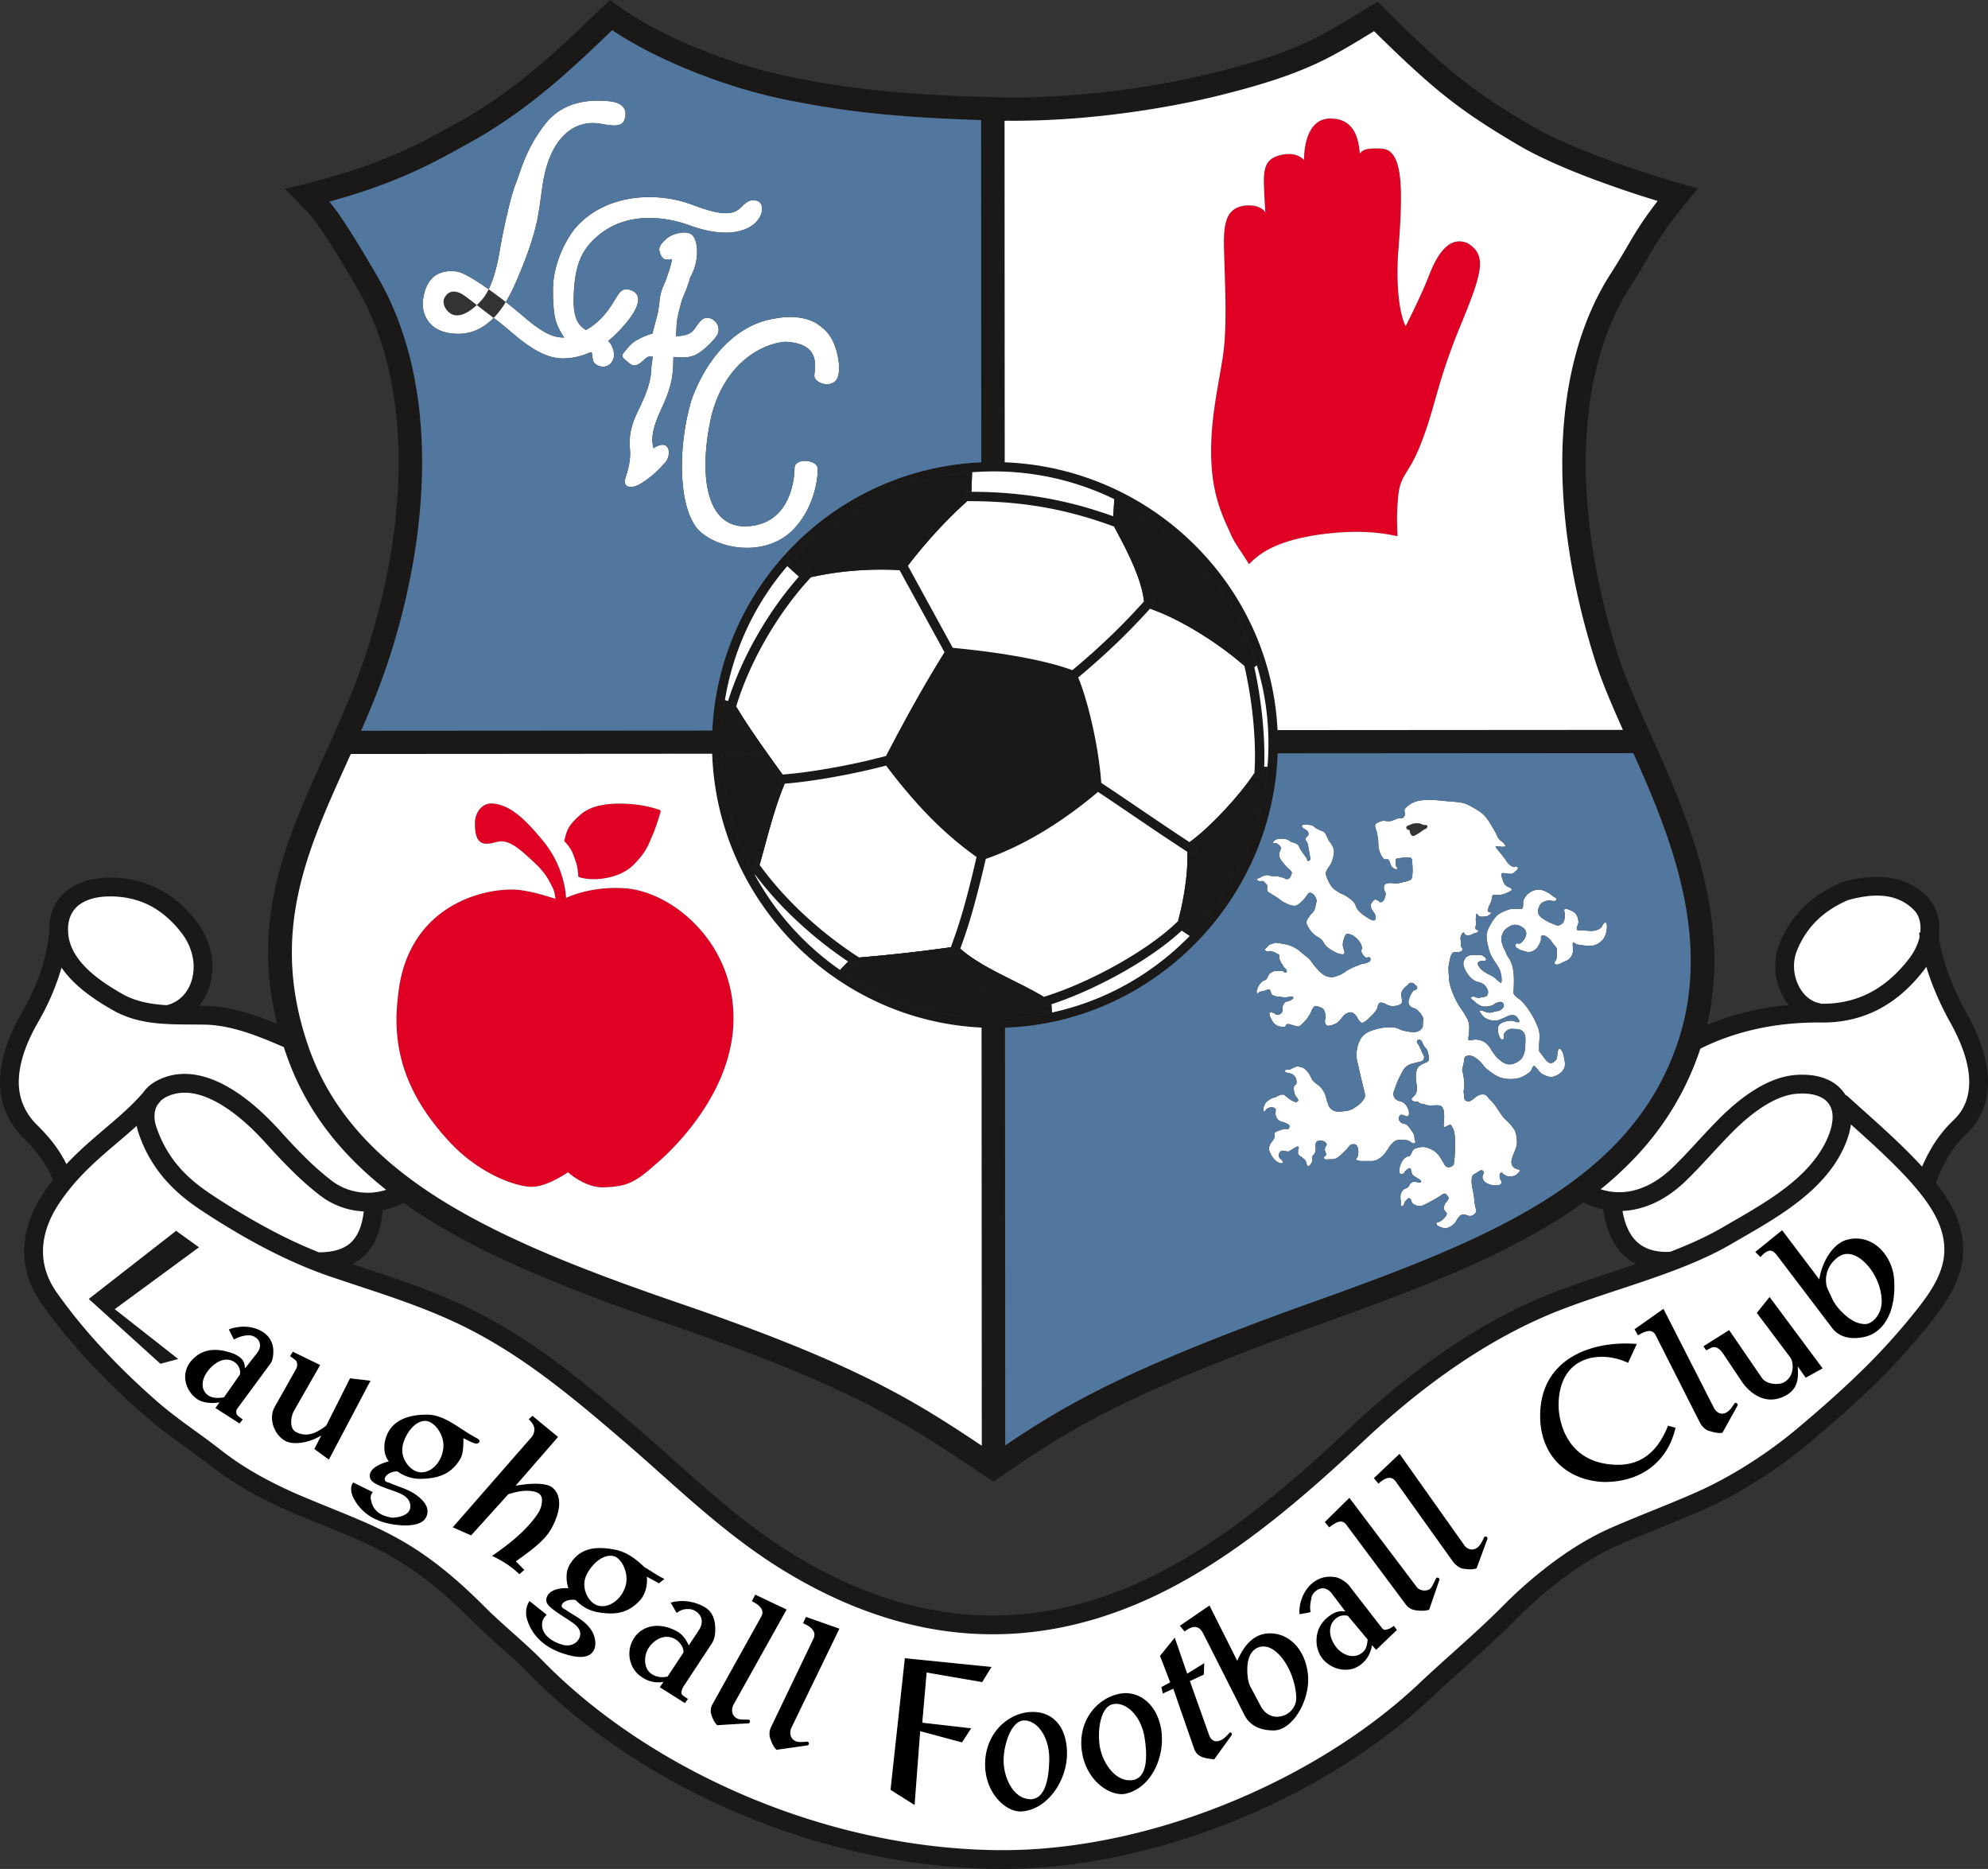 <svg xmlns="http://www.w3.org/2000/svg" viewBox="6.88 12.26 179.24 168.48">
  <rect x="6.88" y="12.26" width="179.24" height="168.48" fill="#333333" stroke="none"/>
  <path fill="#1b1918" fill-rule="evenodd" d="M67.666 131.8c-8.53-2.923-16.109-5.839-22.12-9.587-6.13-3.821-10.63-8.497-12.853-14.887-3.81-10.951-.294-18.722 3.467-27.035 1.294-2.86 2.619-5.789 3.664-8.935v-.004c1.919-5.773 3.138-12.265 2.985-18.495-.13-5.263-1.236-10.338-3.727-14.621-3.321-5.712-4.132-6.53-5.02-7.425l-.003-.004-.209-.212-1.287-1.304 1.79-.447c6.977-1.741 10.342-3.611 13.503-5.368l.452-.25c5.002-2.773 8.927-6.528 11.971-9.441.33-.315.649-.621.958-.914l.643-.611.719.52c1.876 1.359 4.223 2.583 6.627 3.602 2.862 1.212 5.795 2.127 8.114 2.631 3.1.675 6.007 1.127 9.094 1.435 3.121.31 6.434.479 10.313.582 3.22.086 6.454-.108 9.415-.434 4.005-.44 7.491-1.122 9.776-1.68 7.423-1.81 9.71-3.202 13.11-5.27h.005c.513-.313 1.05-.64 1.322-.802l.71-.424.59.585c3.026 3.002 5.063 4.891 6.951 6.386 1.88 1.487 3.657 2.62 6.163 4.109 1.535.912 3.554 1.81 5.617 2.615 3.08 1.2 6.2 2.176 8.018 2.695l1.54.44-1.008 1.229c-1.983 2.419-2.67 3.591-3.546 5.087-.43.732-.902 1.539-1.535 2.524-2.421 3.769-3.783 8.689-3.993 14.374-.208 5.632.714 12.008 2.854 18.764.648 2.046 1.701 4.398 2.847 6.953 3.629 8.1 8.154 18.199 4.538 28.809-2.312 6.784-6.865 11.523-12.91 15.301-5.932 3.708-13.29 6.474-21.372 9.364-18.073 6.464-22.863 9.724-28.403 13.495l-.602-.863.597.863-.39.266-.596.406-.596-.397-.893-.597c-6.37-4.257-11.287-7.544-27.29-13.028zM39.444 78.133l55.92-.037-.029-55.01c-3.364-.106-6.314-.272-9.107-.55a80.615 80.615 0 0 1-9.336-1.467c-2.43-.529-5.502-1.487-8.495-2.755-2.241-.95-4.446-2.076-6.318-3.33l-.329.313c-3.133 2.998-7.17 6.862-12.403 9.762l-.452.25c-3.01 1.674-6.199 3.445-12.315 5.126.816.994 1.985 2.709 4.338 6.757 2.682 4.61 3.872 10.026 4.01 15.616.159 6.497-1.101 13.233-3.085 19.202-.708 2.126-1.537 4.152-2.4 6.123zm58.038-.039 55.724-.037c-.996-2.232-1.893-4.303-2.495-6.204-2.21-6.98-3.162-13.594-2.945-19.463.223-6.068 1.696-11.348 4.317-15.427.657-1.023 1.095-1.771 1.493-2.45.76-1.297 1.385-2.363 2.76-4.135a96.917 96.917 0 0 1-6.7-2.307c-2.154-.84-4.28-1.788-5.934-2.77-2.569-1.527-4.405-2.7-6.395-4.274-1.849-1.464-3.793-3.247-6.542-5.957l-.603.366v.002c-3.562 2.166-5.958 3.624-13.717 5.517-2.357.575-5.944 1.277-10.05 1.73-2.802.307-5.856.5-8.942.457zm56.661 2.059-56.66.038.032 62.363c5.197-3.506 10.662-6.81 27.61-12.872 7.957-2.845 15.194-5.563 20.958-9.166 5.65-3.532 9.897-7.933 12.03-14.192 3.191-9.366-.594-18.6-3.97-26.171zm-58.778.039-56.856.038-.413.916c-3.583 7.919-6.932 15.322-3.392 25.498 2.047 5.884 6.242 10.221 11.972 13.793 5.847 3.646 13.29 6.506 21.68 9.382 15.663 5.367 20.898 8.668 27.042 12.767z"/>
  <path fill="#df0023" fill-rule="evenodd" d="M119.481 63.117c.586-.508 1.826-2.105 6.782-2.72 3.663-.454 5.694.015 6.616.202 0-.781-.143-1.607.088-3.807.232-1.844.99-1.815 2.074-4.657 1.295-3.398 1.299-4.863 3.142-9.601 2.236-5.44 2.944-7.204 1.008-8.355-1.84-.778-2.908 1.444-3.528 3.057-.62 1.613-2.045 4.426-2.045 4.426s-.932-1.51-.698-6.35c.512-6.275.46-9.6-1.53-9.66-1.167-.036-1.604.034-1.9.455-.11-.952-.283-3.213-2.734-3.158-2.42.054-2.302 3.747-2.302 3.747s-.577-.799-2.032-.477c-1.393.306-1.657 1.073-1.578 2.916.061 1.466.123 2.272.123 2.272s-.405-.775-1.89-.607c-1.55.23-1.903 1.391-1.841 3.805.077 3.15.308 6.95-.08 9.638-.386 2.689-1.248 6.083-1.052 9.781.17 3.199 1.119 4.974 1.686 6.274.48 1.1.957 1.579 1.691 2.82zM66.432 85.302s-1.176-.466-2.804-.569c-1.442-.09-3.243-.012-4.321.892-1.338 1.121-1.335 1.637-1.56 2.455.543.538.738 1.013.791 1.155.266.706.423 1.014.482 2.065 1.107.434 3.64.279 4.993-1.09 1.19-1.203 1.329-1.825 1.705-2.676.384-.87.714-2.078.714-2.078z"/>
  <path fill="#df0023" fill-rule="evenodd" d="M73.012 104.06c0-6.994-5.634-11.422-9.756-11.72-3.174-.232-5.344.871-5.344.871s-.03-2.656-2.042-5.114c-1.585-1.934-2.95-3.271-4.56-3.402-.852-.083-1.61.667-1.61 1.82 0 1.151.262 1.88 1.19 1.802.967-.08 1.397-.792 3.354.96 1.59 1.422 1.854 1.767 2.487 3.063.16.33.172.608.243.944-.579-.172-1.781-.581-3.103-.773-2.633-.384-10.336.948-11.116 9.66-.619 5.07 1.05 9.06 4.504 12.868 2.788 3.073 6.177 4.21 7.571 4.21 1.394 0 3.26-1.315 3.26-1.315s1.56 1.438 3.264 1.36c1.703-.077 2.583-.213 4.52-1.98 0 0 7.138-5.65 7.138-13.254z"/>
  <path fill="#fff" fill-rule="evenodd" d="M74.104 59.708c-3.462.065-4.304-4.385-3.103-9.878 1.136-4.641 4.368-6.546 6.626-6.76 3.314.103 2.72 2.326 2.673 3.028-.049.737 1.718 1.283 2.116.155.301-.853-.025-2.453-.489-3.336-.465-.882-1.133-1.29-1.133-1.29s-1.262-1.203-4.12-.64c-2.787.422-5.797 2.76-7.457 7.346-1.354 4.608-1.122 10.216.852 11.906 1.975 1.69 6.04 2.15 8.363-.27 2.04-2.124 2.21-5.021 2.171-5.444.026-.85-2.087-1.03-2.087-.067 0 .73-.243 5.15-4.412 5.25z"/>
  <path fill="#fff" fill-rule="evenodd" d="M63.023 44.185s.658-.922 1.2-1.228c.934-.53 1.471-.616 1.471-.616s.191-.68.465-1.766c.271-1.075.039-1.574.697-2.919.348-.945.568-1.597.596-2.06-.138.11-.366.083-.592.047-.314-.05-.475-.522-.524-.75-.061-.287.017-.578.636-1.116.62-.537 1.818-.72 2.23-.394.537.277.893 2.154-.1 3.913-.34 1.285-.628 1.494-.898 2.585-.165.668-.315 1.173-.333 1.942-.01.464-.049.747-.049.747.832-.023 1.388-.212 1.68-.66.371-.572.679-.947 1.006-.99.622-.086 1.359.543 1.11 1.383-.117.392-1.347 1.696-2.159 2.004-.684.26-1.252.165-1.862.13-.035 1.301-.042 2.067-.586 3.511-.454 1.207-1.155 2.312-1.296 3.6-.058.534.023.789.078 1.122 1.507-.991 1.67.612 1.06 1.291-.594.663-1.388 1.459-2.409 2.012-.547.297-1.492.334-1.164-.658.157-.473.43-1.354.415-2.226-.01-.633-.28-1.738.644-3.642.972-2.002 1.213-2.855 1.26-3.93.018-.426.108-.671.12-1.129-.346-.017-.46.01-.83.362-.388.345-.782.665-1.246.28-.465-.384-.775-.614-.62-.845z"/>
  <path fill="#fff" fill-rule="evenodd" d="M60.367 33.9c2.883-2.862 6.878-2 8.735-1.309 1.857.69 3.609.834 4.859.374 1.806-.663 1.908-2.29 1.289-2.56-.586-.255-1.016-.01-1.471.462-.73.757-1.64.934-4.515-.16-3.08-1.174-7.681-1.032-10.423 2.008-.657.728-2.105 3.034-2.105 5.684 0 2.65.345 3.191.862 4.062.66 1.112 2.241 1.546 2.644 1.593.06.423.055.767.279.972.502.46 1.328.398 1.642-.357.25-.6-.098-1.693-1.035-2.084-1.308-.546-2.563-.55-2.526-3.313.038-2.765.565-4.183 1.765-5.373z"/>
  <path fill="#fff" fill-rule="evenodd" d="M56.167 27.263c.963-3.197 2.969-4.176 4.838-3.85 1.356.237 2.018.293 2.22-.492.263-1.022-.488-1.467-1.495-1.544-1.007-.077-3.804-.293-5.637 1.992-1.792 2.233-2.269 4.34-2.733 5.492-.464 1.152-1.185 4.51-1.41 5.916-.219 1.372-.687 3.337-1.498 4.357-.591.744-1.988 2.027-2.96 1.382-.55-.366-.712-1.006-.57-1.33.34-.776 1.052-.792 1.729-.34.648.433 1.605 1.243 3.082 2.332 1.36 1.003 3.562 3.423 5.909 3.392 1.432-.02 3.432-.476 5.722-3.233 1.158-1.392 1.427-2.511.465-2.893-.923-.366-1.102.21-1.759 1.24-.626.98-1.638 2.232-3.569 2.863-1.579.516-2.922-.462-4.722-2.009-1.501-1.289-4.678-3.668-5.716-3.804-1.161-.152-2.776.111-3.057 2.677-.088.804.246 2.535 2.39 2.878 2.916.466 4.707-1.66 5.927-4.429.431-.979 1.606-3.69 2.03-5.933.347-1.843.396-3.276.814-4.664zM124.847 87.514a.367.367 0 0 0-.07-.31c-.132-.163-.367-.221-.493-.387-.04-.054-.02-.188.047-.2.276-.045.566-.013.838.053.135.033.227.162.346.235.106.064.217.12.328.175.15.077.345.096.457.223.189.215.259.51.405.757.073.124.189.222.252.352.088.184.2.375.199.58-.002.335-.095.67-.211.984-.09.243-.285.435-.399.668-.064.132-.166.28-.129.422.107.406.289.8.538 1.137.176.238.456.379.704.54.164.106.364.15.528.257.26.171.533.34.738.574.193.223.234.555.433.774.253.28.578.488.896.691.147.094.312.188.487.194.078.003.148-.093.164-.17a.657.657 0 0 0-.053-.375c-.075-.18-.232-.315-.31-.492-.051-.115-.093-.246-.07-.37.022-.124.115-.23.197-.326.055-.064.122-.141.205-.147.097-.007.184.065.27.111.064.035.104.119.176.13.073.01.151-.028.21-.071a.548.548 0 0 0 .165-.205c.052-.11.07-.233.1-.351.011-.05.034-.103.023-.153-.033-.138-.136-.257-.152-.398-.016-.133-.03-.296.058-.399.094-.11.265-.136.41-.152.221-.024.446.048.668.036.179-.01.352-.068.527-.106.13-.028.265-.043.387-.094.158-.066.403-.092.445-.258.134-.522.072-1.08.035-1.617-.007-.098-.066-.233-.164-.246-.387-.05-.785.01-1.172.07-.16.026-.153.194-.152.37 0 .163.002.299.14.439.043.042-.011.173-.07.164a.622.622 0 0 1-.504-.398c-.052-.134-.097-.272-.164-.399-.02-.039-.051-.081-.093-.094-.12-.036-.29.046-.375-.046-.208-.223-.338-.517-.423-.81-.09-.312-.051-.65-.094-.972a7.283 7.283 0 0 0-.129-.715c-.019-.082-.077-.152-.093-.234-.023-.111-.063-.233-.024-.34.034-.093.135-.153.223-.199.15-.077.313-.139.48-.164.12-.018.242.031.364.035.105.003.213.009.316-.012.133-.026.259-.084.387-.129.106-.036.206-.094.316-.117.115-.024.247.028.352-.023a.434.434 0 0 0 .222-.258c.052-.184-.108-.425.012-.574a2.14 2.14 0 0 1 .972-.656c.431-.147.904-.136 1.36-.14.503-.005 1.004.07 1.506.11.344.028.688.052 1.03.095.159.02.319.042.47.093.218.075.434.164.632.282.402.238.836.45 1.16.785.388.4.643.911.938 1.383.15.24.23.523.399.75.135.181.362.28.504.457.05.062.123.211.046.234-.246.076-.515-.018-.773-.011-.026 0-.082.012-.07.035.083.154.208.283.316.422.162.208.333.41.492.62.11.146.19.316.317.446.125.127.267.251.433.316.099.039.215-.052.317-.023.066.019.152.084.14.152-.018.113-.126.194-.21.27-.105.094-.213.213-.352.234-.267.04-.54-.075-.809-.058-.058.003-.135.06-.129.117.029.255.12.503.223.738.13.3.41.398.61.48.072.03.146.178.081.223-.283.2-.624.316-.96.4-.213.051-.44-.025-.657 0-.041.004-.08.042-.094.081-.054.155-.054.326-.106.481-.058.175-.16.332-.222.504-.04.11-.073.221-.082.337-.014.169.096.138.199.155.067.011.09.094.044.144-.122.132-.26.235-.44.24-.114.003-.292.043-.436.026a.422.422 0 0 1-.202-.073c-.047-.032-.066-.094-.103-.137-.016-.019-.104-.05-.114-.027-.05.117-.028.251-.039.379-.02.229.05.47-.012.691-.049.18-.026.357.094.352.154-.007.146.128.106.187-.064.092-.213.074-.317.117-.119.05-.225.138-.351.165a.96.96 0 0 1-.434 0c-.08-.021-.127-.25-.205-.223-.129.043-.195.247-.24.375-.046.128-.006.274 0 .41.005.157 0 .317.034.47.021.093.134.161.13.257-.005.083-.078.163-.153.2-.106.05-.234.034-.352.046-.1.01-.212-.02-.304.024a.462.462 0 0 0-.211.222c-.082.18-.112.38-.153.574-.04.19-.083.381-.093.575-.013.222.01.446.023.668.013.215.018.433.058.644.05.259.125.513.211.762.086.244.191.483.304.716.121.248.256.49.399.726.134.222.306.42.433.645.151.267.327.533.399.832.072.3.033.617.023.925-.006.185-.083.366-.07.55.003.05.067.093.117.094.185.006.367-.083.551-.07.224.015.454.054.656.152.195.095.36.25.504.41.151.168.242.382.375.563.144.194.276.403.457.562.226.2.466.405.75.504.21.073.457.058.668-.012.263-.087.518-.238.703-.445.166-.185.245-.44.305-.68.063-.25.05-.515.059-.773.006-.195.022-.394-.012-.586a.785.785 0 0 0-.152-.352.767.767 0 0 0-.317-.234c-.14-.054-.296-.052-.445-.059-.164-.008-.334-.032-.492.012a.891.891 0 0 0-.352.222.58.58 0 0 0-.164.258c-.029.101.016.213 0 .317-.025.168-.175.14-.234.11-.112-.053-.146-.21-.2-.321a1.161 1.161 0 0 1-.093-.422c-.01-.149-.026-.31.035-.446.054-.12.177-.198.287-.27.102-.065.223-.102.34-.134.134-.036.272-.068.41-.07.15-.002.3.026.446.059.1.022.189.078.293.076.052-.001.115-.037.105-.088-.026-.136-.113-.256-.2-.363a.443.443 0 0 0-.222-.165.915.915 0 0 0-.433 0c-.215.053-.404.178-.61.258-.185.072-.366.168-.562.2a1.453 1.453 0 0 1-.528-.024 1.765 1.765 0 0 1-.515-.2c-.108-.061-.187-.164-.27-.257a2.446 2.446 0 0 1-.2-.27c-.098-.147.034-.169.13-.152.182.033.346.137.527.176.115.024.236.026.352.011.132-.016.256-.075.387-.105.108-.025.225-.017.328-.059.104-.042.193-.116.28-.187a.294.294 0 0 0 .095-.117.512.512 0 0 0 .047-.246.266.266 0 0 0-.106-.176.385.385 0 0 0-.246-.07 1.253 1.253 0 0 0-.398.129c-.098.044-.17.138-.27.175a1.887 1.887 0 0 1-.492.106 1.453 1.453 0 0 1-.469-.024 1.299 1.299 0 0 1-.375-.187 1.905 1.905 0 0 1-.281-.235c-.088-.083-.232-.168-.3-.27-.075-.113.044-.175.194-.175.147 0 .276.115.422.13.095.008.187-.042.281-.06.113-.02.23-.024.34-.058.069-.021.151-.044.188-.106a.579.579 0 0 0 .093-.363c-.024-.163-.12-.31-.211-.446-.167-.248-.452-.355-.727-.421-.238-.058-.432-.196-.609-.364a2.283 2.283 0 0 1-.445-.586c-.115-.214-.22-.449-.235-.691-.01-.17.079-.335.164-.481a.585.585 0 0 1 .235-.199c.093-.05.199-.082.304-.094.175-.02.352-.01.528 0 .172.01.367-.029.515.059.091.053.2.126.27.21.05.061.042.192-.024.235-.1.067-.245-.004-.363.023-.107.025-.247.036-.305.13-.054.086-.01.213.036.304.068.14.179.258.293.364.122.114.266.205.41.292.204.125.435.206.633.34.217.148.397.347.609.504.033.024.11.075.117.035.04-.199.031-.408 0-.609a2.302 2.302 0 0 0-.199-.668c-.2-.402-.506-.746-.704-1.149a3.812 3.812 0 0 1-.293-.879c-.076-.353-.176-.72-.128-1.078.045-.344.227-.66.398-.961.152-.27.335-.529.563-.738.182-.169.417-.275.644-.375.21-.093.43-.169.656-.2.294-.04.598.036.891-.011.063-.01.103-.09.117-.153.05-.218-.015-.46.07-.668.093-.223.259-.42.445-.574.178-.147.398-.25.622-.305.19-.046.396-.035.586.012.229.057.44.176.644.293.145.083.264.206.399.305.083.06.221.078.258.176.026.072-.043.182-.118.199-.198.045-.409-.07-.609-.035-.22.037-.454.1-.621.246-.157.136-.25.347-.293.55-.035.17-.025.371.07.516.135.207.365.339.574.47.231.144.487.248.739.35.131.055.27.136.41.118a.735.735 0 0 0 .422-.222c.093-.098.128-.243.152-.375.031-.173.014-.352.012-.528-.001-.105-.07-.222-.024-.316.033-.066.143-.084.211-.059.283.106.591.213.796.434.17.183.236.455.258.704.018.203-.113.394-.14.597-.008.06-.022.157.035.176.204.067.43.039.644.047.3.011.606.059.903.011.205-.032.41-.117.574-.246.137-.107.162-.317.293-.432.053-.047.187-.078.21-.012.076.21.06.448.024.668-.04.245-.11.496-.246.703-.137.208-.34.373-.55.504-.161.1-.353.153-.54.176-.225.028-.454-.007-.68-.023-.145-.011-.29-.035-.433-.06-.09-.014-.184-.025-.27-.057-.088-.034-.155-.118-.246-.141-.032-.008-.075.025-.082.058-.022.1 0 .204 0 .305-.002.191.041.39-.012.574a1.177 1.177 0 0 1-.304.528c-.158.149-.38.209-.575.305-.146.072-.287.162-.445.199a.39.39 0 0 1-.258-.035c-.042-.022-.067-.083-.059-.129.014-.076.085-.13.117-.2a.78.78 0 0 0 .07-.21c.022-.151.022-.305.024-.457.002-.137.038-.283-.012-.41-.06-.156-.205-.265-.304-.399-.092-.123-.166-.261-.27-.375a1.812 1.812 0 0 0-.351-.305.564.564 0 0 0-.27-.093c-.07-.004-.166.008-.199.07-.055.104.008.239-.024.351a2.067 2.067 0 0 1-.21.47c-.075.127-.151.263-.27.35-.159.118-.343.223-.54.247-.196.025-.393-.057-.585-.106a1.388 1.388 0 0 1-.375-.14c-.124-.074-.271-.15-.328-.281-.034-.079.031-.192.105-.235.088-.05.214.045.305 0 .139-.068.245-.194.34-.316.083-.108.145-.234.187-.364.033-.1.06-.213.036-.316a.728.728 0 0 0-.2-.363 1.347 1.347 0 0 0-.515-.293.95.95 0 0 0-.492-.012c-.184.045-.351.148-.504.258a1.07 1.07 0 0 0-.329.34c-.105.194-.19.412-.199.633-.009.225.075.447.146.662.062.19.171.362.252.545.071.162.119.328.228.468.53.682.565 1.812.468 3.183-.007.105.083.201.153.281.177.204.466.336.644.54a7.435 7.435 0 0 1 1.453 2.436c.225.629-.005 1.34.07 2.004.012.106.125.173.188.258.12.164.234.335.363.492.074.09.147.186.246.246.094.057.21.12.317.094.152-.038.28-.154.386-.27.065-.07.085-.175.106-.27.037-.164.032-.338.07-.503.017-.075.037-.16.094-.211.038-.034.12-.05.152-.012.125.153.235.333.27.528.072.403.225.86.047 1.23-.18.372-.596.637-.997.738-.32.08-.671-.086-.96-.246-.254-.14-.395-.426-.61-.621-.049-.045-.125-.137-.176-.094-.156.135-.164.401-.328.527-.327.253-.696.492-1.101.575a3.13 3.13 0 0 1-1.5-.047c-.487-.147-.899-.487-1.301-.797-.237-.183-.377-.467-.598-.668-.192-.176-.396-.351-.633-.457a.784.784 0 0 0-.516-.06c-.124.036-.24.058-.27.282-.021.172-.049.345-.082.515-.03.15-.096.293-.105.445-.006.107.039.211.058.317.024.125.056.248.07.375.029.252.059.507.059.761 0 .185-.057.367-.059.551 0 .114.032.227.047.34.016.12-.023.263.047.363.07.102.204.17.328.176.115.006.218-.08.317-.14.152-.094.281-.222.433-.317.107-.066.216-.142.34-.164.146-.026.311-.04.445.024.147.07.226.235.34.351.116.118.246.224.351.352.141.17.26.358.387.539.108.154.207.316.317.469.089.124.178.25.28.363.165.181.362.335.521.521.169.196.345.392.462.621.09.176.125.378.153.574.03.22.047.447.023.668-.02.182-.093.354-.153.527-.061.179-.149.348-.21.527a2.138 2.138 0 0 0-.106.387.836.836 0 0 0 0 .328.63.63 0 0 0 .152.258c.068.074.157.13.246.176.104.053.248.033.328.117.042.044-.006.132-.046.176-.121.13-.255.267-.422.328-.188.069-.4.073-.598.047-.14-.019-.265-.105-.387-.176-.067-.039-.098-.155-.175-.152-.078.002-.148.088-.165.164-.03.137.003.285.036.422.023.097.135.17.129.27-.006.097-.07.219-.165.245a1.666 1.666 0 0 1-.761.012 1.33 1.33 0 0 1-.586-.281.622.622 0 0 1-.211-.387c-.02-.155.122-.302.105-.457-.009-.088-.087-.201-.176-.2-.157.004-.285.134-.421.212-.125.07-.265.13-.364.234a.479.479 0 0 0-.105.258 2.162 2.162 0 0 0-.012.492c.015.193.06.383.094.574.032.183.078.366.105.55.027.186.033.376.058.563.021.153.054.305.083.457.022.12.097.243.07.363a.558.558 0 0 1-.223.305.623.623 0 0 1-.351.117c-.138.002-.263-.088-.399-.106-.122-.015-.258-.047-.369.006-.142.069-.236.211-.334.334-.09.113-.133.261-.229.37-.11.124-.24.233-.38.322a1.12 1.12 0 0 1-.393.164c-.12.02-.244-.007-.363-.03-.094-.018-.182-.057-.27-.093a.672.672 0 0 1-.13-.07c-.041-.03-.095-.053-.116-.1-.026-.057-.055-.142-.012-.188.066-.07.19-.048.275-.093.106-.057.204-.131.293-.211.088-.079.17-.167.235-.264.05-.076.122-.161.111-.252-.012-.102-.118-.17-.17-.258-.037-.064-.099-.125-.1-.199a.96.96 0 0 1 .094-.393c.05-.112.153-.194.217-.298.05-.08.118-.16.123-.252.004-.076-.05-.148-.1-.205-.07-.082-.144-.215-.251-.206-.189.018-.334.181-.498.274-.197.112-.39.23-.586.34-.157.089-.312.181-.475.258-.193.092-.38.215-.592.247-.169.025-.345-.023-.504-.082a.693.693 0 0 1-.281-.211c-.06-.072-.052-.182-.106-.258-.046-.065-.105-.154-.185-.153-.086.001-.141.1-.205.159-.06.055-.122.111-.164.181-.056.095-.057.221-.129.305-.041.048-.148.112-.181.059-.078-.124-.04-.29-.053-.434-.014-.146-.04-.293-.03-.44a.951.951 0 0 1 .088-.351.915.915 0 0 1 .235-.293c.065-.053.163-.05.234-.094a.697.697 0 0 0 .188-.164c.06-.077.094-.172.14-.258 0 0 .182-.082.223-.129.041-.047.31 0 .31 0 .132.012.269.077.393.036.054-.019.043-.128.006-.17-.108-.123-.271-.186-.404-.281-.111-.08-.243-.14-.328-.247-.065-.08-.068-.196-.106-.293-.036-.09-.02-.258-.117-.27-.15-.016-.28.12-.398.212-.088.067-.11.212-.211.258-.093.042-.244.057-.305-.024-.085-.112-.053-.282-.035-.422.022-.17.082-.335.152-.492.06-.134.137-.264.234-.375a.948.948 0 0 1 .282-.21c.075-.039.18-.007.246-.06.086-.069.119-.186.176-.28.06-.1.082-.234.175-.305.13-.099.298-.14.457-.176.174-.04.359-.08.534-.048.27.051.533.157.773.293.184.104.344.254.48.416.166.194.28.428.417.643.075.116.124.254.223.351.068.066.164.11.258.117a.626.626 0 0 0 .304-.076.352.352 0 0 0 .147-.14.6.6 0 0 0 .059-.218 9.2 9.2 0 0 0 .07-.699c.013-.202.008-.406.012-.609.004-.214.016-.43.012-.644a4.65 4.65 0 0 0-.035-.528 2.352 2.352 0 0 0-.094-.445c-.038-.113-.103-.215-.164-.317-.033-.054-.054-.143-.117-.152-.098-.014-.187.065-.282.094-.096.03-.235.165-.293.082-.099-.144-.012-.349-.012-.523 0-.164.02-.329.012-.493-.008-.17-.007-.347-.059-.51a.678.678 0 0 0-.21-.334c-.086-.065-.21-.064-.317-.07-.277-.015-.557.033-.833.006-.163-.016-.315-.097-.474-.134-.098-.023-.206-.01-.3-.048-.068-.028-.098-.122-.17-.146-.103-.035-.225.017-.327-.023-.101-.04-.256-.098-.252-.206.005-.144.184-.223.269-.34.06-.083.137-.16.164-.258a1.82 1.82 0 0 0 .047-.516c-.005-.2-.06-.398-.072-.598-.012-.207-.026-.416 0-.621.021-.166.056-.337.141-.48.073-.124.198-.213.316-.294.117-.079.256-.118.381-.182.084-.043.186-.069.246-.14a.382.382 0 0 0 .077-.241 2.038 2.038 0 0 0-.07-.47 1.298 1.298 0 0 0-.118-.34c-.06-.108-.169-.186-.234-.292-.083-.133-.138-.283-.212-.422-.02-.037-.034-.084-.07-.106-.066-.04-.147-.09-.222-.07-.078.021-.168.096-.165.176.006.13.13.224.188.34.062.123.119.25.176.375.056.124.108.25.164.375.042.094.129.178.129.281 0 .121-.032.267-.13.34-.157.117-.374.119-.562.176-.198.06-.408.09-.597.176-.154.069-.308.156-.422.281-.15.163-.246.368-.352.562a9.366 9.366 0 0 0-.363.75c-.07.16-.122.327-.177.493-.058.174-.15.344-.164.527a.662.662 0 0 0 .094.387c.066.108.182.184.293.246.104.057.233.054.34.105.114.055.227.122.316.211a1.3 1.3 0 0 1 .235.34c.056.114.102.237.117.363.013.117.02.248-.035.352-.031.057-.123.066-.188.058-.104-.012-.19-.091-.293-.117-.072-.017-.157-.048-.222-.012a.385.385 0 0 0-.176.235.387.387 0 0 0 .047.27c.05.092.13.17.222.222.14.08.33.065.457.164.178.14.297.342.427.526.087.123.172.251.223.393.044.124.035.263.058.393.016.086.08.172.06.257-.015.06-.087.104-.148.112-.064.008-.124-.04-.181-.07-.074-.04-.134-.108-.211-.141a1.01 1.01 0 0 0-.334-.094c-.279-.015-.57-.054-.838.03-.195.06-.337.234-.48.38-.11.112-.178.26-.27.387-.137.188-.255.394-.416.562-.142.147-.31.272-.487.375-.12.07-.255.121-.392.14-.223.032-.45.012-.674.012-.201 0-.405.02-.604-.012-.11-.017-.248-.039-.304-.135-.037-.062.095-.113.117-.181.046-.144.069-.295.082-.446a1.034 1.034 0 0 0-.018-.27c-.016-.089-.03-.184-.076-.263-.045-.076-.102-.164-.187-.187a.52.52 0 0 0-.387.03c-.176.102-.276.302-.422.444-.237.23-.466.471-.727.674a.926.926 0 0 1-.351.164c-.15.036-.309.026-.464.03-.131.002-.275.043-.396-.01-.06-.028-.077-.13-.058-.194.022-.076.129-.1.166-.17.024-.045.017-.103.006-.153-.02-.095-.088-.178-.1-.275a.692.692 0 0 1 .036-.282c.02-.066.095-.108.111-.175.015-.061.016-.139-.023-.188a.71.71 0 0 0-.281-.199.553.553 0 0 0-.282-.04c-.113.013-.251.027-.322.116-.086.108-.08.267-.094.405-.008.08.038.16.03.24a1.35 1.35 0 0 1-.1.416c-.036.078-.142.11-.176.187-.043.098-.032.211-.047.317-.014.101.008.215-.041.305-.073.131-.172.27-.31.328-.06.024-.101-.088-.13-.147-.059-.12-.054-.27-.129-.381-.078-.117-.21-.189-.316-.281-.105-.09-.252-.147-.317-.27-.058-.11-.03-.25-.023-.375.005-.076.07-.146.059-.222-.007-.05-.058-.117-.106-.106-.171.042-.313.163-.469.246-.121.065-.228.17-.363.2-.115.024-.234-.039-.351-.048-.094-.007-.2-.045-.282 0a.504.504 0 0 0-.222.282.416.416 0 0 0 .035.304c.083.16.3.246.34.422.017.08-.145.13-.223.106a1.23 1.23 0 0 1-.563-.352 2.218 2.218 0 0 1-.475-.856c-.046-.172.045-.357.111-.522.051-.126.163-.218.235-.333.055-.089.122-.175.146-.276.03-.125-.033-.268.017-.387.032-.077.13-.108.205-.146.112-.057.233-.095.351-.135.094-.032.189-.069.287-.082.124-.016.256.03.376-.006.054-.017.087-.085.1-.14.014-.07.023-.159-.024-.211-.087-.097-.221-.14-.34-.194-.171-.076-.367-.098-.527-.194a.76.76 0 0 1-.258-.275.958.958 0 0 1-.1-.346c-.01-.08.019-.16.018-.24-.001-.075.026-.168-.024-.223-.071-.08-.187-.114-.293-.13a.637.637 0 0 0-.293.048.807.807 0 0 0-.234.14c-.068.055-.092.17-.176.194-.05.013-.095-.067-.1-.118a.87.87 0 0 1 .06-.345c.04-.123.092-.247.174-.347.082-.1.198-.168.305-.24.098-.066.201-.13.31-.176.07-.029.153-.02.223-.047.08-.03.149-.082.223-.123 0 0 .21-.076.234-.105.024-.03.346-.018.346-.018.098.082.193.168.293.246.105.082.21.166.322.235.095.058.196.106.3.146.057.023.12.053.18.041a.266.266 0 0 0 .165-.105.149.149 0 0 0 .006-.14c-.066-.135-.195-.233-.257-.37a1.647 1.647 0 0 1-.123-.469.73.73 0 0 1 .017-.345c.027-.072.113-.102.17-.153 0 0 .07-.187.065-.216-.006-.03-.053-.34-.053-.34-.05-.07-.088-.15-.147-.212a1.01 1.01 0 0 0-.235-.181c-.072-.04-.156-.05-.234-.076-.125-.04-.28-.032-.375-.123-.048-.046.031-.13.047-.194 0 0 .451.023.463-.036.011-.058.586-.269.586-.269.187.055.396.061.562.164.193.119.345.3.48.48.13.17.19.385.306.563.06.093.14.172.222.246.168.153.374.266.527.434.15.163.281.35.375.55.108.23.137.49.223.727.07.196.118.41.247.574a.98.98 0 0 0 .445.305c.166.057.352.047.527.035.284-.02.574-.042.844-.13.222-.072.418-.212.61-.346.16-.111.313-.237.439-.386.121-.145.276-.298.293-.487.027-.312-.105-.619-.17-.925-.112-.526-.262-1.043-.363-1.57-.094-.49-.28-.983-.224-1.478.06-.523.213-1.083.563-1.477.33-.37.857-.524 1.336-.656.476-.13.984-.153 1.476-.117.315.023.593.232.903.293.361.071.736.157 1.101.105.207-.03.402-.173.528-.34.095-.127.07-.311.082-.47.011-.17.059-.359-.012-.515a2.094 2.094 0 0 0-.534-.685c-.142-.125-.365-.125-.516-.24a.6.6 0 0 1-.234-.334c-.031-.155.025-.318.07-.469.046-.152.117-.299.2-.434.057-.093.132-.177.216-.246.067-.056.175-.056.229-.123.049-.061.077-.155.053-.229-.026-.076-.123-.104-.182-.158-.046-.043-.075-.112-.135-.135a.52.52 0 0 0-.31-.035c-.094.025-.157.116-.229.182-.143.131-.304.25-.416.41a.893.893 0 0 0-.158.404c-.018.155.054.308.059.463.003.125.033.27-.036.375-.07.107-.211.152-.334.188-.172.05-.354.072-.533.064-.139-.006-.274-.058-.404-.105-.1-.037-.183-.122-.287-.146-.139-.033-.319-.116-.428-.024-.17.143-.147.425-.27.61-.159.239-.355.455-.567.65-.214.196-.423.442-.703.515-.133.034-.238-.144-.329-.246-.11-.124-.152-.303-.27-.422-.114-.116-.246-.258-.41-.27-.201-.014-.406.087-.573.2-.168.113-.257.313-.399.457-.12.122-.232.266-.387.34-.241.115-.507.233-.774.211-.122-.01-.19-.175-.223-.293-.037-.131.02-.273.024-.41.003-.117.025-.238 0-.352-.034-.152-.076-.314-.176-.433-.09-.107-.23-.17-.363-.211-.143-.043-.328-.127-.446-.035-.213.167-.265.474-.41.703-.116.184-.233.371-.374.538-.134.158-.287.3-.445.434-.066.055-.138.13-.223.129-.193-.003-.374-.102-.563-.14-.15-.032-.307-.106-.457-.071-.094.022-.093.199-.187.223-.179.045-.372.008-.551-.036a.796.796 0 0 1-.328-.175 1.187 1.187 0 0 1-.293-.364c-.102-.21-.255-.439-.211-.668.022-.11.23-.029.34 0 .116.032.197.157.316.176.106.018.219-.025.317-.07a.342.342 0 0 0 .14-.141.454.454 0 0 0 .047-.176c.016-.124-.014-.255.023-.375a.793.793 0 0 1 .211-.363c.09-.079.232-.066.34-.117.14-.067.299-.117.399-.235.036-.042-.015-.145-.07-.152-.226-.028-.453.059-.68.059-.154 0-.305-.04-.457-.059-.129-.016-.262-.012-.387-.047-.116-.032-.244-.066-.328-.152-.083-.085-.08-.226-.14-.328-.032-.053-.069-.13-.13-.13-.15 0-.288.092-.433.13-.124.032-.254.041-.375.082-.091.03-.208.21-.258.129-.083-.134-.002-.32.047-.47a1.385 1.385 0 0 1 .497-.637c.082-.057.2-.06.27-.13.093-.092.13-.228.2-.34.047-.076.08-.169.152-.222.125-.092.272-.156.422-.2.086-.024.18 0 .269 0 .144 0 .292-.028.434 0 .095.02.16.13.258.141.052.007.116-.042.128-.093.016-.067-.02-.142-.058-.2-.055-.082-.152-.13-.211-.21-.055-.075-.086-.164-.129-.247 0 0-.14-.14-.153-.21-.011-.07-.14-.317-.14-.317s0-.14.023-.246c.024-.105-.21-.188-.21-.188-.086-.043-.169-.094-.258-.129-.114-.043-.23-.094-.352-.105-.09-.008-.18.067-.27.047-.099-.022-.171-.11-.257-.164 0 0 .351-.352.386-.41.036-.059.633-.223.633-.223.293.047.589.08.88.14.17.037.342.085.503.153.2.084.393.186.574.305.16.105.298.241.446.363.211.175.442.33.632.527.207.215.35.484.551.704.234.254.457.532.75.714.21.131.468.2.715.2.255 0 .492-.133.738-.2 0 0 .457-.234.48-.292.024-.059.844-.457.844-.457s.47-.165.528-.2c.058-.035.527-.117.527-.117.114-.066.271-.087.34-.199.055-.09.06-.25-.023-.316-.098-.078-.271.068-.376 0a1.006 1.006 0 0 1-.375-.493c-.05-.14.066-.3.036-.445a1.363 1.363 0 0 0-.235-.504 2.206 2.206 0 0 0-.445-.445 1.06 1.06 0 0 0-.352-.176c-.116-.034-.265-.107-.363-.035-.145.106-.189.31-.246.48a1.506 1.506 0 0 0-.082.493c.002.147.063.289.094.433.02.094.077.188.058.281-.012.063-.077.13-.14.13-.193 0-.389-.048-.563-.13a3.888 3.888 0 0 1-.902-.562c-.198-.173-.28-.45-.469-.633-.195-.189-.464-.289-.668-.469a2.224 2.224 0 0 1-.422-.492c-.116-.188-.264-.39-.258-.61.006-.215.176-.395.293-.574.11-.17.295-.289.387-.47.1-.194.123-.42.175-.632.024-.094.065-.191.053-.287a.886.886 0 0 0-.135-.34.796.796 0 0 0-.24-.27c-.087-.053-.21-.114-.3-.064-.159.09-.225.29-.345.428a6.947 6.947 0 0 1-.357.38c-.06.06-.125.116-.194.164-.09.063-.175.141-.28.17a.862.862 0 0 1-.34 0 1.226 1.226 0 0 1-.3-.087 4.136 4.136 0 0 1-.539-.258c-.166-.098-.31-.23-.469-.34-.128-.087-.262-.167-.392-.251-.174-.113-.372-.196-.52-.342-.052-.053-.04-.146-.046-.22-.01-.106.027-.217 0-.32-.019-.068-.083-.116-.132-.167-.077-.077-.144-.178-.246-.217-.106-.04-.233.033-.34-.002-.085-.029-.202-.089-.203-.179 0-.074.133-.066.2-.1 0 0 .21-.1.24-.14.03-.04.515-.135.515-.135.123.031.244.078.37.094.16.02.325-.006.486.018.195.029.386.084.574.14.103.031.192.115.299.123a.367.367 0 0 0 .24-.082c.064-.05.086-.137.13-.205 0 0 .093-.252.099-.287.006-.035-.135-.216-.135-.216-.107-.1-.22-.195-.322-.299a3.75 3.75 0 0 1-.293-.328c-.12-.156-.256-.306-.334-.486a.9.9 0 0 1-.059-.416c.007-.11.083-.207.108-.314.019-.08.056-.17.024-.246-.047-.11-.147-.193-.24-.267a.54.54 0 0 0-.23-.105c-.061-.012-.133.056-.187.023-.04-.024-.03-.1-.006-.14a.451.451 0 0 1 .194-.176c.13-.06.273-.102.415-.106.216-.006.437.015.644.076.136.04.234.165.363.223.096.044.209.04.305.082.105.045.216.092.293.176.1.11.144.26.223.387.097.155.201.305.304.457.089.13.189.252.27.386.04.066.021.186.094.211.074.026.182-.032.21-.105.045-.113-.008-.243-.023-.364-.016-.133-.047-.265-.07-.398-.027-.152-.05-.306-.082-.457-.022-.106-.044-.215-.082-.316-.044-.116-.182-.212-.164-.334.021-.152.224-.227.266-.374zm8.944-.468c.054.032.137.019.176.067.047.057.002.16.038.225.059.106.125.26.243.282.15.027.294-.096.428-.17.19-.104.359-.244.54-.363.108-.072.249-.108.328-.211.042-.056.048-.167-.006-.211-.08-.064-.206-.016-.305-.041-.133-.035-.251-.123-.387-.14a1.882 1.882 0 0 0-.521.017c-.103.015-.2.062-.294.105-.12.056-.287.077-.351.194-.043.079.034.2.111.246z"/>
  <path fill="none" stroke="#1b1918" stroke-width=".216" d="M96.708 104.267c-13.87 0-25.161-11.202-25.161-24.96 0-13.746 11.29-24.948 25.16-24.948 13.857 0 25.149 11.202 25.149 24.948 0 13.758-11.292 24.96-25.148 24.96z"/>
  <path fill="#1b1918" fill-rule="evenodd" d="m101.73 103.534-.056-.74m-.683-.673c-2.622-1.544-5.703-2.684-7.53-4.338m-21.518-22.49.578.17m.736.49c1.121 1.886 2.739 4.139 4.182 6.125m.189.828c-.955 2.276-1.592 4.964-2.26 7.325m-.401.884-.4.447m32.806-34.669-.127 1.906m.082.933c.932 1.742 2.472 4.554 2.693 6.744m.549.653c2.789.967 6.192 3.127 8.503 5.156m.896.115.673-.514m-28.04 25.77a145.57 145.57 0 0 1-8.26.922m-.988.367-.728.756m38.949-18.28-.715-.032m-.88.559c-1.307 1.997-4.007 4.91-5.849 6.229m-.203.87c.081 1.934-.328 4.388-.836 6.245m.336.855 1.116.741M77.642 63.08l1.27 1.162m1.095.052c2.4-.544 5.178-.793 7.978-.638m.749-.395c1.537-2.013 3.453-4.134 5.353-5.82m.377-.848.074-2.115zm2.127 48.33c-7.033 0-13.397-2.886-18.01-7.514-4.639-4.652-7.507-11.065-7.507-18.077a25.374 25.374 0 0 1 7.442-17.982 25.283 25.283 0 0 1 17.958-7.434c7.048 0 13.456 2.85 18.1 7.448v.002c4.64 4.594 7.52 10.934 7.52 17.919 0 7.014-2.871 13.441-7.51 18.106-4.61 4.636-10.97 7.532-17.993 7.532zM80.176 64.115l-.169.178c-1.468 1.565-2.896 3.52-4.105 5.629-1.116 1.945-2.044 4.017-2.645 6.03-.045.152-.089.304-.13.454l-.057-.015-.76-.205c.052-.19.107-.38.165-.57l.046-.153c.622-1.999 1.545-4.04 2.643-5.956 1.111-1.937 2.404-3.751 3.748-5.266.215-.243.432-.478.65-.705zm-3.01 17.98.273-.017c1.304-.092 2.889-.315 4.462-.596a58.688 58.688 0 0 0 4.865-1.074c1.697-3.26 3.325-6.234 5.27-9.354l-4.051-7.398-.24-.438.748-.398.24.44 4.052 7.4c3.327.317 7.821.928 10.782 2.012a66.837 66.837 0 0 0 3.568-3.196 58.3 58.3 0 0 0 2.887-3l.397-.447.638.553a58.75 58.75 0 0 1-3.331 3.496 67.786 67.786 0 0 1-3.63 3.251c1.036 2.546 1.892 6.752 2.076 9.504 1.161.77 2.27 1.523 3.379 2.276 1.534 1.04 3.068 2.082 4.58 3.068.252.163.503.326.753.486l-.462.704-.494-.32c-1.636-1.06-3.246-2.153-4.856-3.244-1.079-.733-2.159-1.466-3.194-2.155-2.93 2.49-6.494 4.794-10.12 6.04a106.104 106.104 0 0 1-1.017 4.075 47.08 47.08 0 0 1-1.28 4.02c-.069.183-.138.364-.21.545l-.79-.31a45.209 45.209 0 0 0 1.464-4.478c.37-1.345.697-2.711 1.002-4.025-3.204-2.27-5.735-5.031-8.157-8.236a61.13 61.13 0 0 1-4.72 1.028c-1.55.277-3.115.5-4.422.6l-.415.027zm36.896 13.415a12.8 12.8 0 0 1-.633.637c-1.314 1.236-3.143 2.511-5.126 3.645-2.173 1.243-4.543 2.323-6.629 3.003-.175.057-.347.111-.518.162l-.21.062-.074-.252-.162-.562.281-.084c2.123-.645 4.612-1.763 6.89-3.066 2.063-1.18 3.944-2.506 5.211-3.763.121-.12.236-.239.345-.357zm5.89-13.193c.01-.121.02-.244.028-.369.096-1.438.047-3.032-.099-4.602a38.61 38.61 0 0 0-.808-5.06l-.09-.374.823-.2c.056.222.11.452.163.688.322 1.447.595 3.146.756 4.87.13 1.398.186 2.81.135 4.12a20.84 20.84 0 0 1-.058.955l-.003.041-.04-.003zm-44.775 7.649.19.265a31.529 31.529 0 0 0 3.968 4.445 36.02 36.02 0 0 0 5.007 3.902l.21.134-.44.693-.016.025-.026-.017a36.882 36.882 0 0 1-5.314-4.116 32.673 32.673 0 0 1-3.79-4.182l-.146-.197a25.038 25.038 0 0 0 8.203 9.053 24.392 24.392 0 0 0 13.568 4.11 24.362 24.362 0 0 0 5.138-.547c4.726-1.02 8.952-3.415 12.251-6.733 4.486-4.512 7.263-10.73 7.263-17.517 0-6.754-2.784-12.884-7.27-17.326a24.823 24.823 0 0 0-17.5-7.201c-6.8 0-12.923 2.75-17.353 7.184a24.538 24.538 0 0 0-7.195 17.39c0 3.965.948 7.732 2.63 11.076zm18.601-33.372c.23-.002.459-.003.686-.002 2.339.009 4.495.186 6.582.548 2.093.363 4.12.91 6.2 1.66.201.072.403.147.606.223l-.3.794-.224-.085c-2.16-.8-4.256-1.379-6.424-1.755-2.16-.374-4.388-.547-6.817-.538l-.302.002z"/>
  <path fill="#fff" fill-rule="evenodd" d="M75.164 69.507c1.111-1.937 2.404-3.751 3.748-5.266l-1.041-.953a24.525 24.525 0 0 0-5.63 12.093l.28.083c.622-2 1.545-4.042 2.643-5.957zM80.007 64.293c-1.468 1.565-2.896 3.52-4.105 5.629-1.116 1.945-2.044 4.017-2.645 6.03 1.121 1.888 2.739 4.14 4.182 6.126 1.304-.092 2.889-.315 4.462-.597a58.688 58.688 0 0 0 4.865-1.073c1.697-3.26 3.325-6.234 5.27-9.354l-4.051-7.398c-2.8-.155-5.579.093-7.978.637zM101.046 57.14c2.093.363 4.12.91 6.2 1.66l.102-1.541a24.772 24.772 0 0 0-10.874-2.502c-.656 0-1.306.025-1.948.075l-.062 1.76c2.339.009 4.495.186 6.582.548zM107.328 59.732c-2.16-.8-4.256-1.379-6.424-1.755-2.16-.374-4.388-.547-6.817-.538-1.9 1.687-3.816 3.808-5.353 5.82l4.051 7.4c3.327.318 7.821.929 10.782 2.013a66.837 66.837 0 0 0 3.568-3.196 58.3 58.3 0 0 0 2.886-3c-.22-2.19-1.761-5.002-2.693-6.744zM120.725 77.27c.13 1.398.186 2.81.135 4.12l.292.012c.06-.699.091-1.405.091-2.118 0-2.451-.367-4.82-1.048-7.056l-.226.172c.322 1.447.595 3.146.756 4.87zM119.98 81.948c.096-1.438.047-3.032-.099-4.602a38.61 38.61 0 0 0-.808-5.06c-2.31-2.03-5.714-4.19-8.503-5.157a58.75 58.75 0 0 1-2.844 2.949 67.786 67.786 0 0 1-3.63 3.251c1.036 2.546 1.892 6.752 2.076 9.504 1.161.77 2.27 1.523 3.379 2.276 1.534 1.04 3.068 2.082 4.58 3.068 1.842-1.318 4.542-4.232 5.849-6.229zM113.928 89.048c-1.636-1.06-3.246-2.153-4.856-3.245-1.079-.733-2.159-1.466-3.194-2.155-2.93 2.49-6.494 4.794-10.12 6.04a106.104 106.104 0 0 1-1.017 4.075 47.08 47.08 0 0 1-1.28 4.02c1.827 1.654 4.908 2.794 7.53 4.338 2.123-.645 4.612-1.763 6.89-3.066 2.063-1.18 3.944-2.506 5.211-3.763.508-1.857.917-4.311.836-6.244zM108.303 99.792c-2.173 1.243-4.543 2.323-6.629 3.003l.055.739c4.727-1.02 8.952-3.415 12.251-6.733.057-.058.115-.115.171-.174l-.722-.48c-1.314 1.236-3.143 2.511-5.126 3.645zM92.602 97.656a45.209 45.209 0 0 0 1.322-4.116c.37-1.345.697-2.711 1.003-4.025-3.204-2.27-5.735-5.031-8.158-8.236a61.13 61.13 0 0 1-4.718 1.028c-1.552.277-3.116.5-4.423.6-.955 2.275-1.592 4.964-2.26 7.324a31.529 31.529 0 0 0 3.967 4.445 36.02 36.02 0 0 0 5.007 3.902 145.57 145.57 0 0 0 8.26-.922zM83.353 98.945a36.882 36.882 0 0 1-4.597-3.648 32.673 32.673 0 0 1-3.79-4.182l-.025.028a25.04 25.04 0 0 0 7.685 8.558z"/>
  <path fill="#1b1918" fill-rule="evenodd" d="M113.928 89.048c.081 1.933-.328 4.387-.836 6.244l.345-.357.625.575a12.8 12.8 0 0 1-.633.637l.722.48c3.92-4.018 6.497-9.353 7.001-15.225l-.292-.013a20.84 20.84 0 0 1-.058.956l-.003.041-.04-.003-.807-.066.028-.369c-1.307 1.997-4.007 4.91-5.848 6.229l.752.486-.462.704zM113.974 61.958zm-3.405 5.171c2.79.967 6.193 3.127 8.504 5.156l-.09-.373.823-.2.163.688.226-.172a24.53 24.53 0 0 0-6.222-10.27 24.958 24.958 0 0 0-6.625-4.7l-.102 1.541.606.224-.3.794-.224-.085c.932 1.742 2.472 4.554 2.694 6.744l.398-.447.637.553zM88.734 63.26c1.537-2.013 3.453-4.134 5.353-5.82l-.302.001-.007-.847c.23-.002.459-.003.686-.002l.062-1.76a24.421 24.421 0 0 0-15.406 7.11c-.433.432-.85.882-1.25 1.346l1.042.953.65-.705.614.58-.169.177c2.4-.544 5.178-.793 7.978-.638l-.24-.437.748-.398zM77.44 82.078a232.59 232.59 0 0 1-1.35-1.873l-4.15.003a24.583 24.583 0 0 0 2.616 10.2l.62-.442.192.265c.668-2.36 1.305-5.049 2.26-7.325l-.415.028-.046-.839zM71.954 78.111l2.68-.002a46.21 46.21 0 0 1-1.377-2.157l-.13.454-.057-.015-.76-.205.165-.57.046-.153-.28-.082a24.68 24.68 0 0 0-.287 2.73z"/>
  <path fill="#1b1918" fill-rule="evenodd" d="m74.634 78.11-2.68.001a24.936 24.936 0 0 0-.014 2.097l4.15-.003a98.44 98.44 0 0 1-1.456-2.096ZM92.602 97.656a145.57 145.57 0 0 1-8.26.922l.21.134-.44.693-.016.025-.026-.017-.716-.468-.728.756.397.27a24.389 24.389 0 0 0 12.354 4.08l-.003-4.907c-.718-.424-1.371-.87-1.913-1.36l-.21.544-.79-.31zM97.492 100.281l.002 3.783a24.31 24.31 0 0 0 3.484-.38l.751-.15-.055-.74-.518.163-.21.062-.074-.252-.162-.562.281-.084c-1.127-.664-2.338-1.253-3.499-1.84z"/>
  <path fill="#1b1918" fill-rule="evenodd" d="m95.377 104.05-.003-4.906c-.718-.424-1.371-.87-1.913-1.36l-.21.544-.79-.31.14-.362a145.57 145.57 0 0 1-8.26.922l.21.134-.44.693-.015.025-.026-.017-.716-.468-.728.756.397.27a24.39 24.39 0 0 0 12.354 4.08z"/>
  <path fill="#1b1918" fill-rule="evenodd" d="m95.374 99.144.003 4.907a24.571 24.571 0 0 0 2.117.013l-.002-3.783a37.453 37.453 0 0 1-2.118-1.137z"/>
  <path fill="#51779e" fill-rule="evenodd" d="M41.841 72.01zm-2.399 6.123 31.661-.021a25.371 25.371 0 0 1 7.413-16.763 25.274 25.274 0 0 1 16.835-7.41l-.017-30.852c-3.364-.107-6.314-.273-9.107-.551a80.615 80.615 0 0 1-9.336-1.467c-2.43-.529-5.502-1.487-8.495-2.755-2.241-.95-4.446-2.076-6.318-3.33l-.329.313c-3.133 2.998-7.17 6.862-12.403 9.762l-.452.25c-3.01 1.674-6.199 3.445-12.315 5.126.816.994 1.985 2.709 4.338 6.757 2.682 4.61 3.872 10.026 4.01 15.616.159 6.497-1.101 13.233-3.086 19.202-.707 2.126-1.536 4.152-2.399 6.123zM70.07 60.239c-1.974-1.69-2.206-7.298-.852-11.906 1.66-4.585 4.67-6.924 7.457-7.346 2.858-.563 4.12.64 4.12.64s.668.408 1.133 1.29c.464.883.79 2.483.489 3.336-.399 1.128-2.165.582-2.116-.155.046-.702.64-2.925-2.673-3.028-2.258.213-5.49 2.119-6.626 6.76-1.2 5.493-.36 9.943 3.103 9.877 4.17-.099 4.412-4.519 4.412-5.249 0-.963 2.113-.783 2.087.067.039.423-.131 3.32-2.171 5.445-2.323 2.42-6.388 1.959-8.363.27zM57.642 44.57c-2.346.032-4.549-2.388-5.909-3.39a64.162 64.162 0 0 1-.346-.258c-1.034 1.057-2.33 1.633-3.992 1.368-2.143-.343-2.477-2.074-2.389-2.879.28-2.565 1.896-2.829 3.057-2.676.549.072 1.696.77 2.876 1.604.519-1.061.84-2.491 1.011-3.561.225-1.406.946-4.764 1.41-5.916.464-1.152.94-3.259 2.733-5.492 1.833-2.285 4.63-2.069 5.637-1.992 1.007.077 1.758.522 1.495 1.544-.202.785-.864.73-2.22.492-1.869-.326-3.875.653-4.838 3.85-.418 1.388-.467 2.821-.814 4.664-.424 2.243-1.599 4.954-2.03 5.933a13.687 13.687 0 0 1-.84 1.625c.492.383.941.749 1.296 1.053 1.509 1.297 2.696 2.193 3.97 2.146a2.328 2.328 0 0 1-.151-.223c-.517-.87-.862-1.412-.862-4.062 0-2.65 1.448-4.956 2.105-5.684 2.742-3.04 7.342-3.182 10.423-2.009 2.876 1.095 3.784.917 4.515.16.455-.471.885-.716 1.47-.46.62.269.518 1.896-1.288 2.56-1.25.459-3.002.315-4.859-.375-1.857-.69-5.852-1.553-8.735 1.308-1.2 1.19-1.727 2.608-1.765 5.373-.023 1.705.446 2.36 1.116 2.739 1.168-.669 1.873-1.578 2.352-2.328.657-1.029.837-1.605 1.759-1.24.962.383.693 1.502-.465 2.894a11.994 11.994 0 0 1-1.644 1.654c.481.5.63 1.227.443 1.678-.314.755-1.14.816-1.642.357-.224-.205-.22-.55-.279-.972a1.834 1.834 0 0 1-.161-.028 5.916 5.916 0 0 1-2.44.544zm6 .462c-.464-.385-.774-.615-.619-.846 0 0 .658-.922 1.2-1.228.934-.53 1.472-.615 1.472-.615s.19-.68.464-1.767c.271-1.075.039-1.574.696-2.919.349-.945.57-1.597.597-2.06-.137.11-.366.083-.592.047-.314-.05-.475-.522-.524-.75-.061-.287.017-.578.636-1.116.62-.537 1.819-.72 2.23-.394.537.277.893 2.154-.1 3.913-.34 1.285-.628 1.494-.898 2.585-.165.668-.315 1.173-.332 1.942-.011.464-.05.747-.05.747.832-.023 1.389-.212 1.68-.66.371-.572.679-.946 1.006-.99.622-.086 1.359.543 1.11 1.383-.117.392-1.347 1.696-2.16 2.004-.683.26-1.251.165-1.86.13-.036 1.301-.043 2.067-.587 3.511-.454 1.207-1.155 2.312-1.296 3.6-.058.534.023.79.078 1.122 1.507-.991 1.67.612 1.06 1.291-.594.663-1.388 1.458-2.409 2.012-.547.297-1.492.334-1.164-.658.157-.473.43-1.354.415-2.226-.01-.633-.28-1.738.644-3.642.972-2.002 1.213-2.855 1.26-3.93.018-.426.108-.672.12-1.129-.346-.017-.46.01-.83.362-.388.345-.782.665-1.246.28zM97.494 104.906l.02 37.648c5.197-3.506 10.662-6.81 27.61-12.872 7.957-2.845 15.194-5.563 20.958-9.166 5.65-3.532 9.896-7.933 12.03-14.192 3.191-9.366-.594-18.6-3.97-26.171l-32.064.021c-.232 6.667-3.052 12.75-7.494 17.216-4.412 4.437-10.425 7.28-17.09 7.516zm25.062-11.353c-.166-.098-.31-.23-.47-.34l-.392-.252c-.173-.113-.372-.196-.519-.342-.053-.052-.04-.145-.047-.22-.009-.105.028-.217 0-.319-.018-.068-.082-.117-.132-.167-.076-.078-.144-.179-.246-.217-.106-.04-.232.033-.34-.003-.085-.028-.201-.088-.202-.178-.001-.074.133-.067.2-.1 0 0 .21-.1.24-.14.029-.041.515-.135.515-.135.123.031.244.078.37.094.16.02.325-.006.485.017.195.03.386.084.575.141.102.03.191.115.298.123a.367.367 0 0 0 .24-.082c.064-.05.087-.137.13-.205l.1-.287c.005-.035-.135-.217-.135-.217-.108-.1-.22-.194-.323-.298a3.75 3.75 0 0 1-.293-.329c-.12-.155-.256-.305-.334-.485a.9.9 0 0 1-.058-.416c.007-.11.082-.207.108-.314.018-.08.055-.17.023-.246-.046-.11-.147-.193-.24-.267a.54.54 0 0 0-.229-.106c-.061-.012-.133.056-.187.024-.04-.024-.03-.1-.006-.14a.451.451 0 0 1 .193-.176c.13-.06.273-.102.416-.106.216-.006.437.015.644.076.136.04.234.164.363.223.095.043.208.04.305.082.104.045.216.092.293.176.1.109.143.26.222.386l.305.457c.088.13.188.253.27.387.04.066.02.186.093.21.075.027.182-.032.211-.104.045-.113-.009-.244-.023-.364-.017-.133-.047-.266-.07-.398l-.083-.457c-.022-.107-.043-.215-.081-.317-.044-.116-.182-.21-.165-.334.022-.151.225-.227.267-.374a.367.367 0 0 0-.07-.31c-.132-.163-.367-.221-.493-.387-.04-.054-.02-.188.047-.2.276-.045.566-.012.838.053.135.033.227.162.346.235.106.064.217.12.328.176.15.076.345.095.457.222.189.215.259.51.404.757.074.124.19.222.252.352.09.184.201.375.2.58-.002.335-.095.67-.211.984-.09.243-.286.435-.399.668-.064.132-.166.28-.129.422.107.406.289.8.538 1.138.176.237.456.378.704.538.164.107.364.15.527.258.26.171.534.34.738.574.194.223.235.555.433.774.254.28.58.488.897.691.147.094.312.188.486.194.079.003.149-.093.164-.17a.657.657 0 0 0-.052-.375c-.075-.18-.233-.315-.31-.492-.051-.115-.094-.246-.07-.37.022-.124.115-.23.197-.326.054-.064.122-.141.205-.147.097-.007.184.065.27.111.064.035.104.119.176.13.073.01.15-.028.21-.071a.548.548 0 0 0 .165-.205c.051-.11.07-.233.1-.351.011-.05.034-.103.023-.153-.033-.138-.136-.257-.153-.398-.015-.133-.028-.296.059-.399.094-.11.265-.136.41-.152.221-.024.446.048.668.036.179-.01.352-.068.527-.106.13-.028.265-.042.387-.094.158-.066.403-.092.445-.258.134-.522.072-1.08.035-1.617-.007-.098-.066-.233-.164-.246-.387-.05-.785.01-1.172.07-.16.026-.153.194-.152.37 0 .163.002.299.14.439.043.042-.011.173-.07.164a.622.622 0 0 1-.504-.398c-.052-.134-.097-.272-.164-.399-.02-.039-.051-.081-.093-.094-.12-.036-.29.046-.375-.046-.208-.223-.339-.517-.423-.81-.09-.312-.051-.65-.094-.972a7.283 7.283 0 0 0-.129-.715c-.019-.082-.077-.152-.093-.234-.023-.111-.063-.233-.024-.34.034-.093.134-.153.223-.199.15-.077.313-.139.48-.164.12-.018.242.031.363.035.106.003.214.009.317-.012.133-.026.259-.084.387-.129.106-.036.206-.094.316-.117.115-.024.246.028.352-.023a.434.434 0 0 0 .222-.258c.052-.184-.108-.425.012-.574a2.14 2.14 0 0 1 .972-.656c.431-.147.904-.136 1.36-.14.503-.005 1.004.07 1.506.11.344.028.688.052 1.03.095.159.02.319.042.47.093.218.075.434.164.632.282.401.238.836.45 1.16.785.388.4.643.911.938 1.383.15.24.229.523.399.75.135.181.362.28.504.457.05.062.123.211.046.234-.246.076-.516-.018-.773-.011-.026 0-.082.012-.07.035.083.154.208.283.316.422.162.208.333.41.492.62.11.146.19.316.317.446.125.127.267.251.433.316.099.039.215-.052.317-.023.066.019.151.084.14.152-.018.113-.126.194-.21.27-.105.094-.213.213-.352.234-.267.04-.54-.075-.809-.058-.058.003-.135.06-.129.117.028.255.12.503.223.738.13.3.41.398.61.48.072.03.146.178.081.223-.283.2-.625.316-.961.4-.212.051-.439-.025-.656 0-.041.004-.08.042-.094.081-.054.155-.054.326-.106.481-.058.175-.16.332-.222.504-.04.11-.073.221-.082.337-.014.169.096.138.199.155.067.011.09.094.044.144-.122.132-.26.236-.44.24-.114.003-.292.043-.436.026a.422.422 0 0 1-.203-.073c-.046-.032-.065-.094-.102-.137-.016-.019-.105-.05-.114-.027-.05.117-.028.251-.039.379-.02.229.05.47-.012.691-.049.18-.027.357.094.352.154-.007.146.128.106.187-.064.093-.213.074-.317.118-.119.05-.225.137-.351.164a.96.96 0 0 1-.434 0c-.08-.021-.127-.25-.205-.223-.129.043-.195.247-.24.375-.046.129-.006.274 0 .41.005.157 0 .317.034.47.021.093.134.161.13.257-.005.083-.078.163-.153.2-.106.05-.234.034-.352.046-.1.01-.213-.02-.304.024a.462.462 0 0 0-.211.222c-.082.18-.112.38-.153.575-.04.189-.083.38-.094.574-.012.222.01.446.024.668.013.215.018.433.058.644.05.259.124.513.211.762.086.245.19.483.304.716.121.248.256.49.399.726.134.222.306.42.433.645.151.267.327.533.399.832.072.3.033.617.023.925-.006.185-.083.366-.07.55.003.05.067.093.117.095.185.006.366-.083.55-.071.225.015.455.054.657.152.195.095.359.25.504.41.151.168.241.382.375.563.144.194.276.403.457.562.226.2.466.406.75.504.21.073.457.059.668-.012.263-.087.518-.238.703-.445.166-.185.245-.44.305-.68.063-.25.05-.515.059-.773.006-.195.022-.394-.012-.586a.785.785 0 0 0-.152-.352.767.767 0 0 0-.317-.234c-.14-.054-.296-.052-.445-.059-.164-.008-.335-.032-.492.012a.891.891 0 0 0-.352.223.58.58 0 0 0-.164.257c-.029.101.016.213 0 .317-.026.168-.175.14-.234.11-.112-.053-.146-.21-.2-.321a1.161 1.161 0 0 1-.093-.422c-.01-.149-.026-.31.035-.445.054-.12.177-.2.287-.27.102-.066.223-.103.34-.135.134-.036.272-.068.41-.07.15-.002.3.026.446.059.1.022.189.078.292.076.053-.001.116-.037.106-.088-.026-.136-.113-.256-.2-.363a.443.443 0 0 0-.222-.165.915.915 0 0 0-.434 0c-.214.053-.404.178-.61.258-.184.072-.365.168-.561.2a1.453 1.453 0 0 1-.528-.024 1.765 1.765 0 0 1-.515-.2c-.108-.061-.187-.164-.27-.257a2.446 2.446 0 0 1-.2-.27c-.098-.147.034-.169.13-.152.182.033.346.137.527.176.115.024.236.026.352.011.132-.016.256-.075.387-.105.108-.025.225-.017.327-.059.105-.042.194-.116.282-.187a.294.294 0 0 0 .093-.117.512.512 0 0 0 .048-.246.266.266 0 0 0-.106-.176.385.385 0 0 0-.246-.07 1.253 1.253 0 0 0-.398.129c-.098.044-.17.138-.27.175a1.887 1.887 0 0 1-.492.106 1.453 1.453 0 0 1-.47-.024 1.299 1.299 0 0 1-.374-.187 1.905 1.905 0 0 1-.282-.235c-.087-.083-.231-.168-.298-.27-.076-.113.043-.175.193-.175.147 0 .276.115.422.13.095.008.187-.042.281-.06.113-.02.23-.024.34-.058.068-.021.15-.044.188-.106a.579.579 0 0 0 .093-.363c-.024-.163-.12-.31-.211-.446-.167-.248-.452-.355-.727-.421-.238-.058-.432-.196-.61-.364a2.283 2.283 0 0 1-.444-.586c-.115-.214-.22-.449-.235-.691-.01-.17.079-.335.164-.481a.585.585 0 0 1 .234-.199c.094-.05.2-.082.305-.094.175-.02.352-.01.528 0 .172.01.367-.029.515.059.091.054.2.126.27.21.05.061.042.192-.024.235-.1.067-.245-.003-.363.024-.107.024-.247.035-.305.128-.054.087-.01.214.035.305.069.14.18.258.294.364.122.114.266.205.41.292.204.125.435.206.633.34.217.148.397.347.609.504.032.024.11.075.117.035.04-.199.031-.408 0-.609a2.302 2.302 0 0 0-.2-.668c-.199-.402-.505-.746-.703-1.149a3.812 3.812 0 0 1-.293-.879c-.076-.353-.176-.72-.128-1.078.045-.344.227-.66.398-.961.152-.27.335-.529.562-.738.183-.169.418-.275.645-.375.21-.093.43-.169.656-.2.294-.04.598.036.89-.011.064-.01.104-.09.118-.153.05-.218-.015-.46.07-.668.093-.223.259-.42.445-.574.178-.147.398-.25.622-.305.19-.046.396-.035.586.012.229.057.44.176.644.293.145.083.264.206.399.305.083.06.221.078.257.176.027.072-.042.182-.117.199-.198.045-.409-.07-.61-.035-.218.037-.453.1-.62.246-.157.136-.251.347-.293.55-.035.17-.025.371.07.516.135.207.365.339.574.47.231.144.487.248.739.35.131.055.269.136.41.118a.735.735 0 0 0 .422-.222c.093-.098.128-.243.152-.375.031-.173.014-.352.012-.528-.001-.105-.07-.222-.024-.316.033-.066.143-.084.211-.059.283.106.59.213.796.434.17.183.236.455.258.704.018.203-.113.394-.14.597-.008.06-.022.157.035.176.204.067.43.039.644.047.3.011.606.059.903.011.205-.032.41-.117.574-.246.137-.107.162-.317.293-.432.052-.047.187-.078.21-.012.075.21.06.448.024.668-.04.245-.11.496-.246.703-.137.208-.34.373-.551.504-.16.1-.352.153-.54.176-.224.028-.453-.007-.679-.023-.145-.011-.29-.035-.433-.06-.09-.014-.184-.025-.27-.057-.088-.034-.155-.118-.246-.141-.032-.008-.075.025-.082.058-.022.1 0 .204 0 .305-.002.191.04.39-.012.574a1.177 1.177 0 0 1-.304.528c-.158.149-.38.209-.575.305-.146.072-.287.162-.445.199a.39.39 0 0 1-.258-.035c-.042-.022-.067-.083-.059-.129.014-.076.085-.13.117-.2a.78.78 0 0 0 .07-.21c.022-.151.022-.305.024-.457.002-.137.038-.283-.012-.41-.06-.156-.205-.265-.304-.399-.092-.123-.166-.261-.27-.375a1.812 1.812 0 0 0-.352-.305.564.564 0 0 0-.269-.093c-.07-.004-.166.008-.2.07-.054.104.009.239-.023.351a2.067 2.067 0 0 1-.21.47c-.075.127-.152.263-.27.35-.159.118-.343.223-.54.247-.196.025-.393-.057-.585-.106a1.388 1.388 0 0 1-.375-.14c-.124-.074-.271-.15-.328-.281-.034-.079.031-.192.105-.235.088-.05.214.045.305 0 .139-.068.245-.194.34-.316.083-.108.145-.234.187-.364.033-.1.06-.213.035-.316a.728.728 0 0 0-.199-.363 1.347 1.347 0 0 0-.515-.293.95.95 0 0 0-.493-.012c-.183.045-.35.148-.504.258a1.07 1.07 0 0 0-.328.34c-.105.194-.19.412-.199.633-.009.225.075.447.146.662.062.19.171.362.252.545.071.162.119.328.228.468.53.682.565 1.812.468 3.183-.007.105.083.201.153.281.177.204.466.336.644.54a7.435 7.435 0 0 1 1.453 2.436c.225.629-.005 1.34.07 2.004.012.106.125.173.188.258.12.164.233.335.363.492.074.09.147.186.246.246.094.057.21.12.317.094.152-.038.28-.154.386-.27.065-.07.085-.175.106-.27.037-.164.032-.338.07-.503.017-.075.037-.16.094-.211.038-.034.12-.05.152-.012.125.153.235.333.27.528.072.403.225.86.047 1.23-.18.372-.596.637-.997.738-.32.08-.671-.086-.96-.246-.254-.14-.395-.426-.61-.621-.049-.045-.126-.137-.176-.094-.157.135-.164.401-.328.527-.327.253-.696.492-1.101.575a3.13 3.13 0 0 1-1.5-.047c-.487-.147-.899-.487-1.301-.797-.237-.183-.377-.467-.598-.668-.192-.176-.396-.351-.633-.457a.784.784 0 0 0-.516-.06c-.124.036-.24.058-.27.282l-.082.515c-.03.15-.096.293-.105.445-.006.107.039.211.058.317.024.125.056.248.07.375.029.252.059.507.059.761 0 .185-.057.367-.059.551-.001.114.032.227.047.34.016.12-.023.263.047.363.07.102.204.17.328.176.115.006.218-.08.316-.14.153-.094.282-.222.434-.317.107-.066.216-.142.34-.164.146-.026.31-.04.445.024.147.07.226.235.34.351.116.118.246.224.351.352.141.17.26.358.387.539.107.154.206.316.316.469.09.124.179.25.282.363.164.181.36.335.52.521.168.196.344.392.462.621.09.176.125.378.153.574.03.22.047.447.023.668-.02.182-.093.354-.153.527-.061.179-.15.348-.21.527a2.138 2.138 0 0 0-.106.387.836.836 0 0 0 0 .328.63.63 0 0 0 .152.258c.068.074.157.13.246.176.104.053.248.033.328.117.042.044-.006.132-.047.176-.12.13-.254.267-.421.328-.188.069-.4.073-.598.047-.14-.019-.265-.105-.387-.176-.067-.039-.098-.155-.176-.152-.077.002-.147.088-.164.164-.03.137.003.285.035.422.023.097.136.17.13.27-.007.097-.07.219-.165.245a1.666 1.666 0 0 1-.761.012 1.33 1.33 0 0 1-.587-.281.622.622 0 0 1-.21-.387c-.02-.155.122-.302.105-.457-.01-.088-.087-.201-.176-.2-.157.004-.285.134-.422.212-.125.07-.264.13-.363.234a.479.479 0 0 0-.105.258 2.162 2.162 0 0 0-.012.492c.015.193.06.383.094.574.032.183.078.366.105.55.027.186.033.376.058.563.021.153.054.305.083.457.022.12.097.243.07.363a.558.558 0 0 1-.223.305.623.623 0 0 1-.351.117c-.138.002-.263-.088-.399-.106-.122-.015-.259-.047-.37.006-.14.069-.235.212-.333.334-.09.113-.133.261-.229.37-.11.124-.24.233-.38.322a1.12 1.12 0 0 1-.393.164c-.12.02-.244-.007-.363-.03-.094-.018-.182-.057-.27-.093l-.13-.07c-.041-.03-.095-.053-.116-.1-.026-.057-.055-.142-.012-.188.066-.07.19-.048.275-.093.106-.057.204-.131.293-.211.087-.079.169-.167.235-.264.05-.076.121-.161.11-.252-.01-.102-.117-.17-.169-.258-.037-.063-.1-.125-.1-.199a.96.96 0 0 1 .094-.393c.05-.112.152-.194.217-.298.049-.08.118-.16.123-.252.004-.076-.05-.148-.1-.205-.07-.082-.144-.215-.251-.206-.189.018-.334.181-.498.275l-.586.34c-.157.088-.312.18-.475.257-.193.092-.381.215-.592.247-.169.025-.345-.023-.504-.082a.693.693 0 0 1-.282-.211c-.059-.072-.051-.182-.105-.258-.046-.065-.105-.154-.185-.153-.086.001-.142.1-.205.159-.06.055-.122.111-.164.181-.057.095-.057.221-.129.305-.041.048-.148.113-.182.059-.077-.124-.039-.29-.052-.434-.014-.146-.04-.293-.03-.44a.951.951 0 0 1 .088-.351.915.915 0 0 1 .235-.293c.065-.053.163-.05.234-.094a.697.697 0 0 0 .188-.164c.06-.077.093-.172.14-.258 0 0 .182-.082.223-.129.041-.047.31 0 .31 0 .132.012.269.077.393.036.054-.019.043-.128.006-.17-.108-.123-.271-.186-.404-.281-.111-.08-.243-.14-.329-.247-.064-.08-.067-.196-.105-.293-.036-.09-.02-.258-.117-.27-.15-.016-.28.12-.399.212-.087.068-.11.212-.21.258-.093.042-.244.057-.305-.023-.086-.113-.053-.283-.035-.423.021-.17.082-.335.152-.492.06-.134.137-.264.234-.375a.948.948 0 0 1 .281-.21c.076-.039.181-.007.247-.06.086-.068.119-.186.176-.28.06-.1.082-.234.175-.305.13-.099.298-.14.457-.176.174-.04.359-.08.534-.048.27.051.533.157.773.293.184.104.344.254.48.416.165.195.28.428.417.643.075.116.124.255.223.351.067.066.164.11.258.117a.626.626 0 0 0 .304-.076.352.352 0 0 0 .147-.14.6.6 0 0 0 .059-.218 9.2 9.2 0 0 0 .07-.699c.013-.202.008-.406.012-.609.004-.214.016-.43.012-.644a4.65 4.65 0 0 0-.035-.528 2.352 2.352 0 0 0-.094-.445c-.038-.113-.103-.215-.164-.317-.033-.054-.054-.143-.117-.152-.098-.014-.188.065-.282.094-.097.03-.235.165-.293.082-.099-.144-.012-.349-.012-.523 0-.164.02-.329.012-.493-.008-.17-.007-.346-.059-.51a.678.678 0 0 0-.21-.333c-.086-.066-.21-.065-.317-.07-.277-.016-.557.032-.833.005-.163-.016-.315-.097-.475-.134-.097-.023-.205-.01-.298-.047-.07-.029-.1-.123-.17-.147-.104-.035-.226.017-.328-.023-.101-.04-.256-.098-.252-.206.005-.144.184-.223.269-.34.06-.083.137-.16.164-.258a1.82 1.82 0 0 0 .047-.516c-.005-.2-.06-.398-.072-.598-.012-.207-.026-.416 0-.621.021-.166.056-.337.14-.48.074-.124.199-.213.317-.294.117-.079.256-.118.381-.182.084-.043.186-.069.246-.14a.382.382 0 0 0 .077-.241 2.038 2.038 0 0 0-.071-.47 1.298 1.298 0 0 0-.117-.34c-.06-.108-.169-.186-.235-.292-.083-.133-.137-.283-.21-.422-.02-.037-.035-.084-.071-.105-.067-.04-.147-.091-.223-.07-.077.02-.167.095-.164.175.006.13.13.224.188.34l.176.375.164.375c.042.094.129.178.129.281 0 .121-.032.267-.13.34-.157.117-.374.119-.562.176-.198.06-.408.09-.597.176-.155.069-.308.156-.422.281-.15.163-.246.368-.352.562a9.366 9.366 0 0 0-.363.75c-.07.16-.122.327-.177.493-.058.174-.15.344-.164.527a.662.662 0 0 0 .094.387c.066.108.182.184.293.246.104.057.233.054.34.105.114.055.227.122.316.211a1.3 1.3 0 0 1 .235.34c.056.114.102.237.117.363.013.117.02.248-.036.352-.03.057-.122.066-.187.058-.104-.012-.191-.091-.293-.117-.072-.017-.158-.048-.223-.012a.385.385 0 0 0-.175.235.387.387 0 0 0 .046.27c.05.092.132.17.223.222.14.08.33.065.457.164.178.14.297.342.427.526.087.123.172.251.223.393.044.124.035.263.058.393.016.086.08.172.059.257-.014.06-.086.104-.147.112-.064.008-.124-.04-.181-.07-.075-.04-.134-.108-.211-.141a1.01 1.01 0 0 0-.334-.094c-.279-.015-.571-.054-.838.03-.195.06-.337.234-.48.38-.11.112-.179.26-.27.387-.137.188-.255.394-.417.562-.141.147-.309.272-.486.375-.12.07-.255.121-.392.14-.223.032-.45.012-.674.012-.202 0-.405.02-.604-.012-.11-.017-.248-.039-.305-.135-.036-.062.096-.113.118-.181.045-.144.068-.295.082-.446a1.034 1.034 0 0 0-.018-.27c-.016-.089-.03-.184-.076-.263-.045-.076-.102-.164-.187-.187a.52.52 0 0 0-.387.03c-.176.102-.276.302-.422.444-.237.23-.466.471-.727.674a.926.926 0 0 1-.351.164c-.151.036-.31.026-.464.03-.131.002-.275.043-.396-.01-.06-.028-.077-.13-.058-.194.022-.076.129-.1.166-.17.024-.045.017-.103.006-.153-.02-.095-.088-.178-.1-.275a.692.692 0 0 1 .036-.282c.02-.066.095-.108.111-.175.015-.061.015-.139-.023-.188a.71.71 0 0 0-.282-.199.553.553 0 0 0-.281-.04c-.113.013-.251.027-.322.116-.087.108-.08.267-.094.405-.008.08.038.16.03.24a1.35 1.35 0 0 1-.1.416c-.036.078-.142.11-.177.187-.042.098-.032.211-.046.317-.014.101.008.215-.041.305-.073.131-.172.27-.31.328-.06.024-.101-.088-.13-.147-.059-.12-.054-.27-.129-.381-.078-.117-.21-.189-.316-.281-.105-.09-.252-.147-.317-.27-.058-.11-.03-.25-.023-.375.005-.076.07-.146.058-.222-.007-.05-.057-.117-.105-.106-.171.042-.314.163-.469.246-.121.065-.228.17-.363.2-.115.024-.234-.039-.351-.048-.094-.007-.2-.045-.282 0a.504.504 0 0 0-.222.282.416.416 0 0 0 .035.304c.082.16.3.246.34.422.017.08-.145.13-.223.106a1.23 1.23 0 0 1-.563-.352 2.218 2.218 0 0 1-.475-.856c-.046-.172.044-.357.111-.522.051-.126.163-.218.235-.333.055-.089.121-.175.146-.276.03-.125-.033-.268.017-.387.032-.077.13-.108.205-.146.111-.057.232-.095.351-.135.094-.032.189-.069.287-.082.124-.016.256.03.375-.006.055-.017.088-.085.1-.14.015-.07.024-.159-.023-.211-.087-.097-.221-.14-.34-.194-.171-.076-.367-.098-.527-.194a.76.76 0 0 1-.258-.275.958.958 0 0 1-.1-.346c-.01-.08.019-.16.018-.24-.001-.075.026-.168-.024-.223-.071-.08-.187-.114-.293-.13a.637.637 0 0 0-.293.048.807.807 0 0 0-.234.14c-.068.055-.092.17-.176.194-.05.013-.095-.067-.1-.118a.87.87 0 0 1 .059-.345c.041-.123.093-.247.175-.347.082-.1.198-.168.305-.24.098-.066.2-.13.31-.176.07-.029.152-.02.223-.047.08-.03.149-.082.223-.123 0 0 .21-.076.234-.105.024-.03.346-.018.346-.018l.293.246c.105.082.21.166.322.235.095.058.196.106.3.146.057.023.12.053.18.041a.266.266 0 0 0 .165-.105.149.149 0 0 0 .006-.14c-.066-.135-.195-.233-.258-.37a1.647 1.647 0 0 1-.123-.469.73.73 0 0 1 .018-.345c.027-.072.113-.102.17-.153 0 0 .07-.187.064-.216l-.052-.34c-.05-.07-.088-.15-.147-.212a1.01 1.01 0 0 0-.235-.181c-.072-.04-.156-.05-.234-.076-.125-.04-.28-.032-.375-.123-.048-.046.031-.13.047-.194 0 0 .451.023.463-.036.011-.058.586-.269.586-.269.187.055.396.061.562.164.193.119.345.3.48.48.129.17.189.385.305.563.06.093.141.172.223.246.168.153.374.266.527.434.15.163.281.35.375.55.107.23.137.49.223.727.07.196.118.41.246.574a.98.98 0 0 0 .446.305c.166.057.352.047.527.035.284-.02.573-.042.844-.13.222-.072.418-.212.61-.346.159-.111.313-.237.439-.386.121-.145.276-.298.292-.487.028-.312-.104-.619-.169-.925-.112-.526-.262-1.043-.363-1.57-.095-.49-.28-.983-.224-1.478.06-.523.213-1.083.563-1.477.33-.37.857-.524 1.336-.656.476-.13.984-.153 1.476-.117.315.023.593.232.903.293.361.071.736.157 1.101.105.207-.03.402-.173.527-.34.096-.127.071-.311.082-.47.012-.17.06-.359-.011-.515a2.094 2.094 0 0 0-.534-.685c-.142-.125-.365-.125-.516-.24a.6.6 0 0 1-.234-.334c-.031-.155.025-.318.07-.469.046-.152.117-.299.2-.434.057-.093.132-.177.216-.246.067-.056.175-.056.229-.123.049-.061.077-.155.053-.229-.026-.076-.123-.104-.182-.158-.047-.043-.076-.112-.135-.135a.52.52 0 0 0-.31-.035c-.094.025-.157.116-.229.182-.143.131-.304.25-.416.41a.893.893 0 0 0-.158.404c-.018.155.054.308.058.463.003.125.034.27-.035.375-.07.107-.211.152-.334.188-.172.05-.354.072-.533.064-.139-.006-.274-.058-.404-.105-.1-.037-.183-.122-.287-.146-.139-.033-.319-.116-.428-.024-.17.143-.147.425-.27.61-.159.239-.356.455-.568.65-.214.196-.422.442-.703.515-.132.034-.237-.144-.328-.246-.11-.124-.153-.303-.27-.422-.114-.116-.247-.258-.41-.27-.201-.014-.406.087-.574.2-.167.113-.256.313-.398.457-.12.122-.232.266-.387.34-.241.115-.507.233-.774.211-.122-.01-.19-.175-.223-.293-.037-.131.02-.273.024-.41.003-.117.025-.238 0-.352-.034-.152-.076-.314-.176-.433-.09-.107-.23-.17-.363-.211-.143-.043-.328-.127-.446-.035-.213.167-.265.474-.41.703-.116.184-.233.371-.374.538-.134.158-.287.3-.446.434-.065.055-.137.13-.222.129-.193-.003-.374-.102-.563-.14-.15-.032-.307-.106-.457-.071-.094.022-.093.199-.187.223-.179.045-.372.008-.551-.036a.796.796 0 0 1-.328-.175 1.187 1.187 0 0 1-.293-.364c-.103-.21-.255-.439-.211-.668.021-.11.23-.029.34 0 .116.032.197.157.316.176.106.018.219-.025.316-.07a.342.342 0 0 0 .141-.141.454.454 0 0 0 .047-.176c.016-.124-.014-.255.023-.375a.793.793 0 0 1 .211-.363c.09-.079.232-.066.34-.117.14-.067.299-.117.399-.235.036-.042-.015-.145-.07-.152-.226-.028-.453.059-.68.059-.154 0-.305-.04-.457-.059-.129-.016-.262-.012-.387-.047-.116-.032-.244-.066-.328-.152-.083-.085-.08-.226-.14-.328-.032-.053-.07-.13-.13-.13-.15 0-.288.092-.434.13-.123.032-.253.041-.375.082-.09.03-.207.21-.257.129-.083-.134-.002-.32.047-.47a1.385 1.385 0 0 1 .497-.637c.082-.057.2-.06.27-.13.093-.092.13-.228.2-.34.047-.076.08-.169.151-.222.125-.092.273-.156.422-.2.087-.024.18 0 .27 0 .144 0 .292-.028.433 0 .096.02.161.13.258.141.053.007.117-.042.13-.093.015-.067-.021-.142-.06-.2-.054-.082-.15-.13-.21-.21-.055-.075-.086-.164-.13-.247 0 0-.14-.14-.152-.21-.011-.07-.14-.317-.14-.317s0-.14.023-.246c.024-.105-.21-.188-.21-.188-.087-.043-.169-.094-.259-.129-.114-.043-.23-.094-.351-.105-.09-.008-.18.067-.27.047-.099-.022-.171-.11-.257-.164 0 0 .351-.352.386-.41.035-.059.633-.223.633-.223.293.047.589.08.88.14.17.037.341.085.503.153.2.084.393.186.574.305.16.105.298.241.446.363.211.175.442.33.632.527.207.215.35.484.551.704.233.254.457.532.75.714.21.131.468.2.715.2.255 0 .492-.133.738-.2 0 0 .457-.234.48-.292.024-.059.844-.457.844-.457s.47-.165.528-.2c.058-.035.527-.117.527-.117.113-.066.271-.087.34-.199.055-.09.06-.25-.024-.316-.097-.078-.27.068-.375 0a1.006 1.006 0 0 1-.375-.493c-.05-.14.066-.3.036-.445a1.363 1.363 0 0 0-.235-.504 2.206 2.206 0 0 0-.445-.445 1.06 1.06 0 0 0-.352-.176c-.116-.034-.265-.107-.363-.035-.145.106-.189.31-.246.48a1.506 1.506 0 0 0-.082.493c.002.147.063.289.094.433.02.094.077.188.058.281-.012.063-.077.13-.14.13-.193 0-.39-.048-.563-.13a3.888 3.888 0 0 1-.902-.562c-.198-.173-.28-.45-.469-.633-.195-.189-.464-.289-.668-.469a2.224 2.224 0 0 1-.422-.492c-.116-.188-.264-.39-.258-.61.006-.215.176-.395.293-.574.11-.17.294-.289.387-.47.1-.194.123-.42.175-.632.024-.094.065-.191.052-.287a.886.886 0 0 0-.134-.34.796.796 0 0 0-.24-.27c-.087-.053-.21-.114-.3-.064-.16.09-.225.29-.345.428l-.358.38c-.06.06-.124.116-.193.164-.09.063-.175.141-.281.17a.862.862 0 0 1-.34 0 1.226 1.226 0 0 1-.299-.087 4.136 4.136 0 0 1-.539-.258z"/>
  <path fill="#fff" fill-rule="evenodd" d="M130.16 15.436zm-15.586 45.93zm7.49 16.712 31.14-.021c-.995-2.232-1.892-4.303-2.494-6.204-2.21-6.98-3.162-13.594-2.945-19.463.223-6.068 1.696-11.348 4.317-15.427.657-1.024 1.095-1.771 1.493-2.45.76-1.297 1.385-2.363 2.76-4.135a96.917 96.917 0 0 1-6.7-2.307c-2.154-.84-4.28-1.788-5.934-2.77-2.569-1.527-4.405-2.7-6.395-4.274-1.849-1.464-3.793-3.247-6.542-5.957l-.602.368c-3.563 2.166-5.959 3.624-13.717 5.517-2.358.575-5.945 1.277-10.05 1.73-2.802.307-5.857.5-8.943.457l.016 30.792a25.67 25.67 0 0 1 17.106 7.431c4.371 4.328 7.18 10.206 7.49 16.713zm10.815-17.48c-.922-.186-2.953-.655-6.616-.201-4.957.615-6.196 2.212-6.782 2.72-.734-1.24-1.211-1.72-1.69-2.82-.568-1.3-1.517-3.074-1.687-6.273-.196-3.698.665-7.092 1.053-9.781.387-2.689.156-6.488.079-9.638-.062-2.414.292-3.575 1.84-3.805 1.486-.168 1.891.607 1.891.607s-.062-.806-.123-2.272c-.079-1.844.185-2.61 1.579-2.916 1.454-.322 2.031.478 2.031.478s-.119-3.694 2.302-3.748c2.45-.055 2.624 2.205 2.733 3.158.297-.421.734-.491 1.9-.455 1.992.06 2.043 3.385 1.53 9.661-.233 4.84.699 6.35.699 6.35s1.425-2.814 2.045-4.427c.62-1.613 1.687-3.835 3.528-3.057 1.936 1.151 1.228 2.914-1.008 8.355-1.843 4.738-1.847 6.203-3.142 9.6-1.085 2.843-1.842 2.814-2.074 4.658-.23 2.2-.088 3.026-.088 3.807zM95.377 104.894c-6.55-.312-12.45-3.126-16.797-7.486-4.443-4.457-7.262-10.532-7.49-17.2l-32.582.022-.413.916c-3.583 7.919-6.932 15.322-3.392 25.498 2.047 5.884 6.242 10.221 11.972 13.793 5.847 3.646 13.29 6.506 21.68 9.382 15.663 5.367 20.898 8.668 27.042 12.767zm-22.365-.834c0 7.604-7.139 13.254-7.139 13.254-1.936 1.767-2.816 1.903-4.52 1.98-1.703.078-3.263-1.36-3.263-1.36s-1.866 1.315-3.26 1.315c-1.393 0-4.783-1.137-7.57-4.21-3.456-3.808-5.124-7.799-4.505-12.869.78-8.711 8.483-10.043 11.116-9.66 1.322.193 2.524.602 3.103.774-.07-.336-.082-.614-.243-.944-.633-1.296-.898-1.641-2.486-3.063-1.958-1.752-2.388-1.04-3.354-.96-.93.077-1.192-.65-1.192-1.803 0-1.152.759-1.902 1.61-1.819 1.611.13 2.976 1.468 4.56 3.402 2.014 2.458 2.043 5.114 2.043 5.114s2.17-1.103 5.344-.872c4.122.299 9.756 4.727 9.756 11.72zm-6.58-18.604s-.33 1.208-.714 2.078c-.376.85-.516 1.473-1.705 2.676-1.352 1.369-3.886 1.524-4.993 1.09-.06-1.051-.217-1.36-.482-2.065-.053-.142-.248-.617-.79-1.155.224-.818.222-1.334 1.559-2.455 1.078-.904 2.878-.983 4.321-.892 1.628.103 2.804.569 2.804.569z"/>
  <path fill="#1b1918" fill-rule="evenodd" stroke="#1b1918" stroke-width=".216" d="m22.759 123.216 2.062 1.484-7.594 5.579 5.72 4.492-1.602.43-6.461-5.844z"/>
  <path fill-rule="evenodd" d="M27.51 132.107c.823-.336 2.113-.402 3.079.23.665.435.952 1.083.937 1.797-.007.36-.043.754-.28 1.077l-2.989 4.06a.503.503 0 0 0-.035.475c.109.196.358.317.547.473l-.29.367-2.18-1.398.368-.5c-.855.11-1.635.043-2.196-.438-.935-.803-1.26-2.2-.39-3.262.714-.872 1.887-1.445 3.89-.688.687.323.984.636.993 1.32l1.09-1.39c.284-.362.395-.814.075-1.213a1.11 1.11 0 0 0-.899-.382c-.487.038-.836.162-1.261.383-.157-.297-.302-.614-.459-.911zm1.01 4.047-1.445 2.07c-.568.088-1.168.098-1.578-.304-.56-.548-.385-1.412.125-2.07.608-.787 1.547-1.325 2.351-.83.364.225.6.626.547 1.134zM33.28 134.11l2.47 1.203-2.344 4.094c-.318.557-.44 1.602.125 1.922.945.534 1.863.154 2.766-.563l2.142-4.257 1.851.218-3.757 7.117-1.313-.96.625-1.22c-1.17.72-2.59.886-3.297.462-1.071-.644-1.424-2.108-.921-3l1.952-3.47c.131-.232.137-.64-.078-.797l-.468-.344zM45.2 140.353c.777-.02 1.695 1.15 1.657 2.281-.04 1.198-.902 2.329-1.96 2.352-.934.02-1.837-1.104-1.743-2.164.081-.923.926-2.44 2.047-2.469zm4.752 1.598c.148.076.223.24.11.36-.094.097-.28.108-.423.057-.393-.14-.599-.276-.977-.456.018.856-.064 1.502-.265 1.843-.851 1.448-2.052 1.765-3.437 1.82-1.29.053-2.07-.558-2.274-.679-.338.02-.622.124-.765.223-.16.11-.247.181-.32.343-.129.28.097.409.39.465.825.38 1.685.55 2.476 1.14.807.603 1.166 1.262.845 1.946-.348.742-1.532.837-2.617.719-1.913-.209-3.152-1.02-3.867-2.282-.361-.636-.378-1.205-.102-1.55l1.777.87c-.145.17-.219.354-.195.555.128 1.06.833 1.606 1.985 1.75.887-.055 1.599-.374 1.586-1.04-.012-.566-.434-.935-.993-1.171-.698-.295-1.472-.484-2.116-.837-.314-.172-.543-.374-.555-.71-.022-.589.712-1.06 1.719-1.322-.335-.396-.56-1.168-.28-2.079.463-1.516 1.834-2.126 3.679-2.133 1.706-.006 2.954 1.311 4.619 2.168zM54.885 139.89l2.312 1.907-3.82 4.39c1.686-.284 2.874-.232 3.367.219.748.684.767 1.955-.124 3.608-.63 1.168-1.965 2.083-3.226 3l.758.766-.438.398c-.706-.682-1.54-1.225-2.476-1.656 1.596-1.104 3.08-2.281 4.094-3.759.3-.436.434-.898.406-1.375-.021-.369-.323-.603-.804-.687-.737-.129-1.513.025-2.235.273l-3.344 3.703-1.656-.735 7.094-8.117c.165-.189.262-.455.265-.703.004-.32-.205-.625-.507-.923zM62.137 152.53c.765.133 1.431 1.479 1.17 2.58-.277 1.165-1.346 2.102-2.389 1.915-.919-.165-1.58-1.447-1.278-2.467.263-.888 1.393-2.222 2.497-2.029zm4.652 2.064-.492.402-1.093-.595c.09 1.116-.346 1.82-.61 2.113-1.122 1.25-2.362 1.322-3.73 1.102-1.275-.205-1.917-.959-2.094-1.118-.335-.048-.634-.002-.795.066-.177.076-.277.13-.382.273-.18.249.015.42.29.533.734.537 1.538.847 2.155 1.618.562.703.67 1.625.331 2.129-.492.732-1.59.562-2.629.232-1.833-.585-2.871-1.665-3.321-3.044-.228-.695-.069-1.326.2-1.72l1.554 1.239c-.192.207-.322.363-.372.559-.257 1.001.596 1.789 1.754 2.133.843.25 1.454-.198 1.604-.727.155-.545-.215-.95-.716-1.291-.626-.428-1.324-.83-1.885-1.303-.273-.23-.473-.475-.418-.807.095-.58.767-1.021 1.978-.954-.172-.61-.319-1.451.2-2.25.896-1.377 2.253-1.577 4.062-1.219.952.19 1.782.776 2.602 1.565.714.42 1.258.817 1.807 1.064zM67.343 156.73a4.017 4.017 0 0 1 3.117.434c.682.406.895 1.151.911 1.865.008.359-.004.916-.313 1.385l-2.577 3.919c-.08.121-.218.505-.14.632.117.19.37.3.566.448l-.273.38-2.269-1.43.33-.484c-.85.147-1.562-.113-2.142-.57-.968-.762-1.258-2.235-.507-3.383.692-1.057 2.127-1.513 3.796-.65.565.292.885.765 1.143 1.308l.92-1.397c.276-.42.349-.931.053-1.347-.19-.267-.555-.508-.929-.523-.488-.02-.755.072-1.143.35-.17-.29-.374-.647-.543-.938zm1.158 4.492-1.434 2.177c-.571.112-1.109.046-1.558-.33-.6-.502-.593-1.621-.112-2.3.574-.812 1.505-1.218 2.33-.757.372.208.804.7.774 1.21zM74.975 156.01l2.83 1.344-4.782 8.57c-.201.361-.22.93.25 1.211.308.184.722.13 1.07.141.208-.004.204.325.012.34l-2.816.168c-.302-.312-.456-.7-.547-1.04a1.149 1.149 0 0 1 .11-.827l4.405-7.914c.325-.584-.101-1.033-.843-1.399zM79.546 158.015l3.019 1.065-4.327 8.924c-.18.371-.16.943.328 1.192.32.164.729.084 1.078.072.206-.018.223.31.033.338l-2.784.397c-.321-.292-.47-.733-.582-1.065-.089-.263-.073-.66.048-.911l3.862-8.05c.289-.602-.176-1.062-.94-1.38zM88.46 161.741l7.819.788-.844 1.369-5.006-.863-.393 4.519 4.406.506-.825 1.275-3.77-1.013-.504 6.657-2.175-1.369zM99.197 167.357c1.175-.035 2.354 1.496 2.279 3.628-.035 1.62-.36 3.396-1.622 3.47-1.66.021-2.51-2.06-2.485-3.545.026-1.485.711-3.52 1.828-3.553zm.775-.774c1.9-.013 3.125 1.418 3.113 3.788-.007 2.387-1.761 5.1-4.2 5.193-1.4-.005-3.252-1.745-3.188-4.387.07-2.818 2.21-4.58 4.275-4.594zM107.227 165.889c1.151-.235 2.574 1.016 2.864 3.13.243 1.602.224 3.407-1.006 3.695-1.631.305-2.825-1.6-3.053-3.068-.228-1.468.1-3.533 1.195-3.757zm.632-.95c1.645-.3 3.32.863 3.713 3.2.4 2.428-.865 5.326-3.252 5.834-1.38.233-3.49-1.166-3.89-3.779-.431-2.825 1.397-4.885 3.429-5.256zM111.587 164.349l.131.581.947-.431 1.865 5.372c.279.803.896.881 1.829.993l1.547-2.151c.112-.175-.058-.367-.17-.249-.322.342-.622.706-1.124.76-.268.028-.555-.102-.722-.572l-1.725-4.847 1.256-.582.038-1.04-1.538.956-1.126-3.254-1.33 1.65.918 2.382zM113.689 159.342l-.431-.525 2.671-1.829 2.504 4.988c.64-1.482 1.548-2.45 2.887-2.475 2.033-.038 3.443 1.837 3.507 4.05.063 2.218-1.49 4.701-3.103 4.706-.99.003-2.085-.28-2.654-1.407l-3.703-7.322c-.321-.635-.831-.864-1.678-.186zm7.082 1.349c1.414-.029 2.905 2.364 2.978 4.611.025.768-.598 1.718-1.782 1.716-.372 0-1.015-.203-1.411-.948l-.934-1.757c-.242-.455-.272-1.11-.28-1.401-.044-1.55.638-2.205 1.43-2.221zM124.05 157.789c-.102-.883.304-2.18 1.239-2.884.635-.477 1.29-.577 1.983-.474.355.053.978.422 1.224.739l2.926 3.775c.09.116.22.271.363.237.218-.052.416-.072.767-.362l.276.378-1.874 1.797-.378-.423c-.124.853-.565 1.475-1.186 1.875-1.063.683-2.562.282-3.322-.72-.68-.897-.77-2.598.452-3.623.58-.487 1.037-.672 1.652-.58l-1.205-1.594c-.277-.367-.687-.617-1.157-.417-.288.123-.612.41-.676.734-.094.479-.182.877-.084 1.346-.328.071-.672.125-1 .196zm4.357.137c.534.65 1.247 1.488 1.781 2.137-.068.571-.127 1.051-.784 1.363-.714.339-1.594-.067-2.09-.734-.593-.797-.746-1.829-.052-2.47.314-.29.66-.399 1.145-.296zM126.325 149.465l2.216-2.182 6.093 8.065c.248.329.99.417 1.257.056.212-.288.292-.533.456-.841.088-.187.381-.038.31.14l-.921 2.674c-.414.132-.973.1-1.315.028a1.255 1.255 0 0 1-.788-.493l-5.361-7.189c-.399-.534-.896-.274-1.553.23zM130.75 145.51l2.313-2.196 5.852 8.26c.238.336.718.523 1.158.198.287-.213.454-.588.598-.906.076-.193.377-.063.318.12l-.974 2.652c-.404.159-.913.075-1.26.03-.273-.036-.699-.38-.86-.606l-5.18-7.249c-.389-.543-.937-.352-1.561.193zM153.67 135.117l.788-1.706c-4.06-.333-8.704 1.317-8.718 6.468-.01 3.5 2.284 5.809 5.7 5.98 3.698.036 5.907-2.142 6.506-4.893l-.675-.188c-.93 2.367-2.447 3.552-4.576 3.525-4.542-.058-5.312-3.908-5.288-5.456.067-4.37 3.738-4.909 6.264-3.73zM154.249 132.088l2.61-1.843 4.56 8.943c.186.366.608.666 1.093.414.317-.165.54-.509.733-.8.105-.18.383-.003.295.168l-1.358 2.448c-.425.093-.952-.088-1.287-.186-.264-.078-.611-.45-.736-.697l-4-7.896c-.3-.595-.888-.437-1.59.002zM160.463 133.623l2.319-1.463 2.962 4.325c.363.528 1.426.694 1.99.378.987-.551.853-1.837.56-2.228l-3.02-4.018 1.154-1.44 4.786 6.438-1.532.847-.711-1.019c.033.946.155 2.097-1.36 2.755-1.753.762-3.123-.546-3.693-1.397l-1.708-2.548c-.148-.22-.566-.737-1.061-.483l-.439.225zM165.606 125.587l-.475-.466 2.427-1.963 3.35 4.43c.235-1.568 1.218-3.236 2.513-3.575 2.279-.597 4.103 1.413 4.24 3.62.185 2.984-1.002 4.717-2.564 5.118-1.012.26-2.273.225-3.036-.78l-4.948-6.515c-.43-.567-.784-.678-1.507.13zm7.545-.253c1.484-.346 3.415 2.051 3.38 4.3-.017 1.145-.87 2.01-1.51 1.986-.703-.026-1.263-.34-1.887-.908-.447-.407-.876-.936-1.117-1.503-.203-.474-.396-.77-.452-1.054-.299-1.522.816-2.641 1.586-2.82z"/>
  <path fill="#1b1918" fill-rule="evenodd" d="M43.672 120.44c-1.123.73-2.557 1.1-4.012 1.026a6.994 6.994 0 0 1-3.902-1.419 27.547 27.547 0 0 1-2.573-2.266 57.44 57.44 0 0 1-2.325-2.452c-1.596-1.77-3.39-3.297-5.147-4.059-1.355-.587-2.687-.711-3.869-.106-.467.24-.775.604-.923 1.033-.166.478-.146 1.054.057 1.654.53 1.56 1.29 2.768 2.17 3.749.885.988 1.914 1.766 2.958 2.45a63.891 63.891 0 0 0 5.531 3.267c1.859.966 3.734 1.794 5.62 2.433.61.207 1.43.479 2.258.752 3.363 1.112 6.795 2.246 10.111 3.907 2.778 1.391 5.272 3.024 7.612 4.773 2.315 1.728 4.507 3.593 6.68 5.447 1.279 1.092 2.462 2.147 3.643 3.2 3.477 3.102 6.943 6.194 10.981 8.644 5.243 3.18 10.445 4.938 15.602 5.332 5.223.398 10.412-.604 15.562-2.944 3.275-1.489 6.432-3.483 9.549-5.838 3.138-2.37 6.231-5.102 9.361-8.05 2.67-2.514 5.546-4.896 8.594-6.977 3.057-2.088 6.295-3.876 9.682-5.196 1.798-.701 3.616-1.303 5.433-1.905 3.471-1.15 6.947-2.301 9.747-3.926h.003l.817-.472c3.392-1.952 7.102-4.088 8.669-7.45.424-.91.589-1.689.535-2.32a1.923 1.923 0 0 0-.328-.96 1.916 1.916 0 0 0-.773-.62c-.55-.256-1.279-.358-2.146-.285-.881.075-1.784.43-2.66.946-1.127.663-2.206 1.59-3.146 2.536-.601.605-1.215 1.27-1.83 1.934-.758.822-1.519 1.646-2.324 2.426-1.483 1.44-3.094 2.303-4.712 2.605-1.695.317-3.38.023-4.926-.863l.844-1.475c1.19.683 2.481.912 3.77.671 1.294-.242 2.606-.955 3.842-2.154.76-.738 1.51-1.55 2.258-2.359a73.905 73.905 0 0 1 1.875-1.98c1.026-1.033 2.22-2.053 3.492-2.803 1.084-.637 2.226-1.08 3.377-1.178 1.167-.098 2.188.058 3.003.437a3.596 3.596 0 0 1 1.445 1.185 3.6 3.6 0 0 1 .634 1.798c.077.917-.134 1.987-.688 3.177-1.79 3.838-5.748 6.117-9.367 8.2l-.814.47v.001c-2.963 1.72-6.517 2.898-10.065 4.073-1.84.61-3.679 1.219-5.354 1.871-3.25 1.267-6.374 2.995-9.337 5.017-2.972 2.03-5.779 4.355-8.387 6.811-3.176 2.991-6.315 5.764-9.502 8.17-3.207 2.424-6.47 4.483-9.875 6.03-5.41 2.458-10.874 3.51-16.385 3.09-5.418-.413-10.871-2.252-16.352-5.577-4.197-2.546-7.71-5.68-11.234-8.823a225.727 225.727 0 0 0-3.616-3.18c-2.131-1.82-4.283-3.65-6.593-5.375-2.285-1.706-4.7-3.29-7.353-4.62-3.17-1.586-6.561-2.708-9.887-3.807-.69-.228-1.38-.457-2.27-.758-1.98-.672-3.935-1.534-5.86-2.533-1.916-.995-3.81-2.13-5.677-3.354-1.14-.746-2.275-1.61-3.29-2.742a12.283 12.283 0 0 1-2.515-4.334c-.324-.954-.34-1.913-.05-2.75.288-.836.874-1.538 1.753-1.989 1.688-.865 3.507-.723 5.31.06 2.011.87 4.001 2.55 5.739 4.476a56.084 56.084 0 0 0 2.252 2.38 25.924 25.924 0 0 0 2.413 2.126 5.303 5.303 0 0 0 2.958 1.074c1.102.056 2.176-.216 3.003-.754z"/>
  <path fill="#1b1918" fill-rule="evenodd" d="M21.338 111.547c-1.206 1.45-2.556 2.599-3.934 3.771-1.816 1.546-3.683 3.135-5.234 5.49-.812 1.233-1.391 2.666-1.413 4.168-.018 1.236.343 2.539 1.265 3.84a49.642 49.642 0 0 0 4.026 4.935 64.656 64.656 0 0 0 5.01 4.854c1.129.985 2.291 1.828 3.474 2.684a77.012 77.012 0 0 1 2.32 1.73c1.1.86 2.277 1.623 3.523 2.315a40.114 40.114 0 0 0 3.963 1.9c.908.381 1.656.685 2.371.975 5.014 2.036 8.411 3.415 13.895 8.923.77.773 1.633 1.542 2.496 2.313.933.831 1.869 1.666 2.767 2.584 4.848 4.95 11.374 9.282 18.748 12.338 6.93 2.872 14.6 4.614 22.316 4.678 6.65.054 13.656-1.45 20.165-4.03 6.773-2.683 13-6.528 17.722-10.986 1.017-.96 1.999-1.841 2.984-2.726 1.542-1.384 3.093-2.778 4.628-4.322a39.345 39.345 0 0 1 4.846-4.161c1.58-1.138 3.23-2.122 4.885-2.844 1.248-.544 2.51-1.057 3.748-1.56 1.679-.68 3.318-1.347 4.576-1.937a37.465 37.465 0 0 0 4.302-2.404 40.517 40.517 0 0 0 4.09-2.999c2.042-1.717 3.95-3.388 5.798-5.195a57.397 57.397 0 0 0 5.189-5.77c.963-1.235 1.861-2.563 2.188-4.03.317-1.424.104-3.043-1.11-4.95-1.597-2.507-4.672-5.258-7.469-7.76-.414-.37-.816-.73-1.273-1.143l1.136-1.256c.368.333.817.735 1.266 1.137 2.88 2.575 6.047 5.408 7.768 8.112 1.494 2.347 1.745 4.392 1.336 6.225-.398 1.789-1.418 3.312-2.507 4.707a58.996 58.996 0 0 1-5.334 5.944c-1.821 1.781-3.778 3.492-5.899 5.275a42.234 42.234 0 0 1-4.262 3.131 39.137 39.137 0 0 1-4.501 2.51c-1.373.645-2.995 1.303-4.656 1.978-1.28.52-2.584 1.05-3.708 1.54-1.542.673-3.089 1.594-4.573 2.664a37.65 37.65 0 0 0-4.634 3.981c-1.602 1.613-3.153 3.006-4.694 4.39-1.001.899-1.999 1.795-2.957 2.7-4.872 4.599-11.288 8.561-18.26 11.324-6.703 2.656-13.93 4.205-20.803 4.149-7.95-.066-15.837-1.855-22.954-4.804-7.581-3.142-14.302-7.608-19.306-12.717-.836-.853-1.763-1.68-2.687-2.505-.865-.771-1.729-1.542-2.57-2.386-5.233-5.257-8.504-6.584-13.33-8.543-.789-.32-1.62-.659-2.39-.982a41.681 41.681 0 0 1-4.13-1.987 28.617 28.617 0 0 1-3.742-2.46 80.3 80.3 0 0 0-2.274-1.69c-1.198-.869-2.376-1.722-3.593-2.784a66.372 66.372 0 0 1-5.143-4.98 51.278 51.278 0 0 1-4.16-5.107c-1.15-1.624-1.599-3.267-1.576-4.838.027-1.864.72-3.603 1.692-5.078 1.68-2.554 3.643-4.224 5.553-5.849 1.317-1.12 2.61-2.22 3.727-3.565zM33.037 106.902l-.218-.095c-2.4-1.04-4.933-2.14-7.538-2.18-.37-.004-.73-.007-1.084-.008-2.547-.013-4.9-.024-7.124-1.283-1.465-.828-2.863-1.784-3.916-2.933-1.114-1.216-1.833-2.636-1.838-4.326v-.003c0-.092.001-.173.004-.242.056-1.426.637-2.55 1.638-3.327.947-.733 2.259-1.125 3.84-1.13h.003c.151 0 .294.003.43.008 1.494.06 2.847.419 4.072 1.076 1.218.655 2.3 1.598 3.26 2.83a6.96 6.96 0 0 1 1.321 2.782 6.074 6.074 0 0 1-.12 3.13 5.21 5.21 0 0 1-.926 1.728l.46.005c2.947.043 5.64 1.212 8.189 2.319l.218.094zm-15.127-5.04c1.217.688 2.564.925 4.005 1.011a2.989 2.989 0 0 0 1.122-.542c.52-.404.9-.979 1.11-1.642a4.387 4.387 0 0 0 .08-2.259 5.252 5.252 0 0 0-1.003-2.097c-.815-1.047-1.718-1.84-2.722-2.379-.997-.536-2.106-.828-3.335-.877a8.768 8.768 0 0 0-.36-.008h-.002c-1.197.004-2.156.273-2.808.778-.597.463-.945 1.157-.98 2.051a4.737 4.737 0 0 0-.004.172v.004c.003 1.213.548 2.263 1.393 3.186.907.99 2.168 1.845 3.504 2.601z"/>
  <path fill="#1b1918" fill-rule="evenodd" d="M13.034 96.196a18.06 18.06 0 0 1-.789 3.892 21.742 21.742 0 0 1-1.885 4.238c-.55.956-.987 1.875-1.29 2.768-.298.875-.47 1.728-.494 2.57-.02.703.09 1.435.38 2.149a5.508 5.508 0 0 0 1.246 1.84c.658.653 1.254 1.308 1.786 2.064a11.798 11.798 0 0 1 1.41 2.704l-1.588.591a10.127 10.127 0 0 0-1.21-2.318c-.47-.668-1.002-1.252-1.594-1.839a7.197 7.197 0 0 1-1.625-2.404 6.953 6.953 0 0 1-.5-2.833c.03-1.027.233-2.044.581-3.07.343-1.008.825-2.024 1.423-3.066.787-1.371 1.354-2.672 1.746-3.905a16.38 16.38 0 0 0 .715-3.527zM41.435 120.59c-.076 2.428-.73 3.997-1.816 4.973-1.098.988-2.57 1.317-4.294 1.284l.027-1.694c1.313.025 2.398-.193 3.131-.852.746-.67 1.199-1.85 1.258-3.765zM159.17 105.408a23.473 23.473 0 0 1 5.649-2.028 26.276 26.276 0 0 1 3.342-.52 5.156 5.156 0 0 1-.654-1.02h.003a5.705 5.705 0 0 1-.505-3.36c.063-.392.167-.78.316-1.148a9.58 9.58 0 0 1 2.037-3.159c.907-.929 2.06-1.724 3.518-2.35l.057-.024.043-.012c1.477-.42 2.878-.592 4.161-.417 1.345.182 2.543.737 3.542 1.768.753.776 1.139 1.925 1.04 3.2-.086 1.095-.53 2.295-1.412 3.425-1.188 1.524-2.53 2.7-4.06 3.494-1.54.799-3.257 1.204-5.182 1.183-2-.023-3.977.17-5.88.595a21.765 21.765 0 0 0-5.238 1.881zm11.86-2.662h.047c1.64.018 3.095-.324 4.392-.997 1.306-.677 2.465-1.697 3.502-3.029.66-.847.991-1.723 1.053-2.508.061-.787-.148-1.465-.561-1.892-.717-.74-1.58-1.138-2.552-1.27-1.02-.138-2.179.008-3.428.36-1.214.528-2.167 1.186-2.91 1.946a7.905 7.905 0 0 0-1.678 2.607c-.103.257-.175.52-.216.78v.004a3.99 3.99 0 0 0 .353 2.35h.003c.33.675.846 1.22 1.49 1.479.163.065.334.113.51.141z"/>
  <path fill="#1b1918" fill-rule="evenodd" d="M181.582 96.126c.173 1.33.496 2.603.94 3.84a24.805 24.805 0 0 0 1.689 3.663c.671 1.209 1.175 2.372 1.495 3.473.324 1.117.462 2.171.402 3.148a6.49 6.49 0 0 1-.528 2.254 6.095 6.095 0 0 1-1.425 1.99c-.705.662-1.278 1.439-1.747 2.26a15.053 15.053 0 0 0-1.143 2.572l-1.608-.552c.326-.946.739-1.926 1.275-2.864a11.365 11.365 0 0 1 2.06-2.653c.469-.44.806-.923 1.034-1.438.23-.52.353-1.08.388-1.669.049-.786-.067-1.65-.336-2.576-.284-.976-.738-2.022-1.349-3.121a26.504 26.504 0 0 1-1.801-3.915 19.98 19.98 0 0 1-1.027-4.2zM153.05 120.38c.11 1.65.537 2.93 1.32 3.73.708.722 1.757 1.08 3.183.993l.1 1.694c-1.952.12-3.435-.42-4.492-1.498-1.086-1.108-1.669-2.753-1.806-4.805z"/>
  <path fill="#fff" fill-rule="evenodd" d="M24.146 100.69a4.387 4.387 0 0 0 .08-2.26 5.252 5.252 0 0 0-1.002-2.097c-.815-1.047-1.718-1.84-2.722-2.379-.997-.536-2.106-.828-3.335-.877a8.808 8.808 0 0 0-.362-.007c-1.197.003-2.156.273-2.808.777-.597.463-.945 1.157-.98 2.051l-.004.176c0 .04 0 .08.002.12l.02.002c-.005.045-.01.09-.013.134.073 1.105.599 2.073 1.384 2.93.907.99 2.168 1.845 3.504 2.601 1.217.689 2.564.927 4.005 1.012a2.989 2.989 0 0 0 1.122-.542c.52-.404.9-.979 1.11-1.642z"/>
  <path fill="#fff" fill-rule="evenodd" d="M24.197 104.619c-2.547-.013-4.9-.024-7.124-1.283-1.465-.828-2.863-1.784-3.916-2.933a8.414 8.414 0 0 1-.731-.914c-.057.198-.116.398-.18.6a21.742 21.742 0 0 1-1.886 4.237c-.55.956-.987 1.875-1.29 2.768-.298.875-.47 1.728-.494 2.57-.02.703.09 1.435.38 2.149a5.508 5.508 0 0 0 1.246 1.84c.658.653 1.254 1.308 1.786 2.064.318.452.612.94.882 1.484 1.117-1.196 2.287-2.192 3.438-3.172 1.203-1.024 2.386-2.03 3.434-3.223.322-.466.766-.86 1.332-1.15 1.687-.864 3.506-.722 5.31.06 2.01.871 4 2.55 5.738 4.476a56.084 56.084 0 0 0 2.252 2.38 25.924 25.924 0 0 0 2.413 2.127 5.303 5.303 0 0 0 2.959 1.073 5.391 5.391 0 0 0 1.948-.254c-4.172-3.298-7.274-7.228-9-12.192a32.92 32.92 0 0 1-.226-.671c-2.295-.993-4.709-1.99-7.187-2.027z"/>
  <path fill="#fff" fill-rule="evenodd" d="M25.713 111.27c-1.355-.587-2.687-.711-3.869-.105-.201.103-.373.23-.516.374l.01.008c-.08.096-.16.19-.24.283a1.747 1.747 0 0 0-.177.367c-.166.478-.146 1.054.057 1.654.53 1.56 1.29 2.769 2.17 3.749.885.988 1.914 1.767 2.958 2.45a63.891 63.891 0 0 0 5.531 3.267 43.03 43.03 0 0 0 4 1.838c1.185-.01 2.167-.243 2.846-.854.617-.554 1.033-1.456 1.192-2.834h-.015a6.994 6.994 0 0 1-3.902-1.42 27.547 27.547 0 0 1-2.573-2.266 57.44 57.44 0 0 1-2.325-2.452c-1.596-1.77-3.39-3.296-5.147-4.058z"/>
  <path fill="#fff" fill-rule="evenodd" d="M162.922 124.435zm-126.21 2.923c-1.98-.672-3.935-1.533-5.859-2.533-1.916-.995-3.81-2.13-5.677-3.354-1.14-.746-2.276-1.609-3.291-2.742a12.283 12.283 0 0 1-2.515-4.334 4.968 4.968 0 0 1-.171-.64c-.586.535-1.188 1.047-1.795 1.563-1.816 1.546-3.683 3.135-5.234 5.49-.812 1.233-1.391 2.666-1.413 4.168-.018 1.236.343 2.539 1.265 3.84a49.642 49.642 0 0 0 4.026 4.935 64.656 64.656 0 0 0 5.01 4.854c1.129.985 2.291 1.828 3.474 2.684a77.012 77.012 0 0 1 2.32 1.73c1.1.86 2.277 1.623 3.523 2.315a40.114 40.114 0 0 0 3.963 1.9c.908.381 1.656.685 2.371.975 5.014 2.036 8.411 3.415 13.895 8.923.77.773 1.633 1.542 2.496 2.313.933.831 1.869 1.666 2.767 2.584 4.848 4.95 11.374 9.282 18.748 12.338 6.93 2.872 14.6 4.614 22.316 4.678 6.65.054 13.656-1.45 20.165-4.03 6.773-2.683 13-6.528 17.722-10.986 1.017-.96 1.999-1.841 2.984-2.726 1.542-1.384 3.093-2.778 4.628-4.322a39.345 39.345 0 0 1 4.846-4.161c1.58-1.138 3.23-2.122 4.885-2.844 1.248-.544 2.51-1.057 3.748-1.56 1.679-.68 3.318-1.347 4.576-1.937a37.465 37.465 0 0 0 4.302-2.404 40.517 40.517 0 0 0 4.09-2.999c2.042-1.717 3.95-3.388 5.798-5.195a57.397 57.397 0 0 0 5.188-5.77c.964-1.235 1.862-2.563 2.19-4.03.316-1.424.103-3.043-1.112-4.95-1.541-2.421-4.463-5.07-7.18-7.502-.087.656-.302 1.371-.658 2.135-1.79 3.84-5.748 6.118-9.367 8.201l-.813.472c-2.964 1.72-6.518 2.897-10.066 4.073-1.84.609-3.679 1.218-5.354 1.87-3.25 1.268-6.374 2.995-9.337 5.018-2.972 2.029-5.779 4.355-8.387 6.81-3.176 2.991-6.315 5.764-9.501 8.17-3.208 2.424-6.47 4.483-9.875 6.03-5.41 2.459-10.874 3.51-16.385 3.09-5.419-.413-10.872-2.251-16.353-5.576-4.197-2.547-7.71-5.68-11.234-8.824a225.727 225.727 0 0 0-3.616-3.18c-2.13-1.82-4.283-3.649-6.593-5.375-2.284-1.706-4.699-3.29-7.353-4.619-3.169-1.587-6.56-2.708-9.886-3.808zm-9.202 4.748c.823-.335 2.113-.401 3.079.231.665.435.952 1.083.937 1.797-.007.36-.043.754-.28 1.077l-2.989 4.06a.503.503 0 0 0-.035.475c.109.196.358.316.547.473l-.29.367-2.18-1.398.368-.5c-.855.11-1.636.043-2.196-.438-.935-.803-1.26-2.2-.39-3.262.714-.872 1.887-1.445 3.89-.688.687.323.984.636.993 1.32l1.09-1.39c.284-.362.394-.814.075-1.213a1.11 1.11 0 0 0-.899-.382c-.487.038-.836.162-1.262.383-.156-.297-.301-.614-.458-.911zm-4.751-8.89 2.062 1.484-7.594 5.579 5.72 4.492-1.602.43-6.461-5.844zm22.574 16.567c1.706-.006 2.954 1.311 4.619 2.168.148.076.222.24.11.36-.094.097-.28.108-.423.057-.393-.14-.599-.276-.977-.456.018.856-.064 1.502-.265 1.843-.851 1.448-2.052 1.765-3.437 1.82-1.29.053-2.07-.558-2.274-.679-.338.02-.622.124-.765.223-.16.11-.247.181-.32.343-.129.28.097.409.39.465.825.38 1.685.55 2.476 1.14.807.603 1.166 1.262.845 1.946-.348.742-1.533.837-2.617.719-1.913-.209-3.152-1.02-3.867-2.282-.361-.636-.378-1.205-.102-1.55l1.777.87c-.145.17-.219.354-.195.555.128 1.06.833 1.606 1.985 1.75.887-.055 1.599-.374 1.586-1.04-.012-.566-.434-.935-.993-1.171-.698-.295-1.472-.484-2.116-.837-.314-.172-.543-.374-.555-.71-.022-.589.712-1.06 1.719-1.322-.335-.396-.56-1.168-.28-2.079.463-1.516 1.834-2.126 3.679-2.133zm2.366 10.16 7.094-8.118c.165-.189.262-.455.265-.703.004-.32-.205-.625-.507-.923l.334-.309 2.312 1.907-3.82 4.39c1.686-.284 2.874-.232 3.367.219.748.684.767 1.955-.124 3.608-.63 1.168-1.965 2.083-3.226 3l.758.766-.438.398c-.706-.682-1.54-1.225-2.476-1.656 1.596-1.104 3.08-2.281 4.094-3.759.3-.436.434-.898.406-1.375-.021-.369-.323-.603-.804-.687-.737-.129-1.513.025-2.235.273l-3.344 3.703zm10.62 3.242c.895-1.378 2.252-1.578 4.06-1.22.953.19 1.784.776 2.603 1.565.714.42 1.258.817 1.807 1.063l-.492.402-1.093-.594c.09 1.116-.346 1.82-.61 2.113-1.122 1.25-2.362 1.322-3.73 1.102-1.275-.205-1.917-.959-2.094-1.118-.335-.048-.634-.002-.795.066-.177.076-.277.13-.382.273-.18.249.015.42.29.533.734.537 1.538.847 2.155 1.618.562.703.67 1.625.332 2.129-.493.732-1.59.562-2.63.232-1.833-.584-2.871-1.665-3.322-3.044-.227-.695-.068-1.326.201-1.72l1.554 1.239c-.192.207-.322.363-.372.559-.257 1.001.596 1.789 1.753 2.133.844.25 1.455-.198 1.605-.727.155-.545-.216-.95-.716-1.291-.626-.428-1.324-.83-1.885-1.303-.273-.23-.473-.475-.418-.807.095-.58.767-1.021 1.978-.954-.172-.61-.319-1.451.2-2.25zm17.188 4.818c.325-.584-.101-1.033-.843-1.399l.311-.594 2.83 1.344-4.782 8.57c-.201.361-.22.93.25 1.211.308.184.722.13 1.07.141.208-.004.204.325.012.34l-2.816.168c-.302-.312-.456-.7-.547-1.04a1.149 1.149 0 0 1 .11-.827zm-8.165-1.274a4.017 4.017 0 0 1 3.118.435c.682.406.896 1.151.911 1.865.008.359-.004.916-.312 1.385l-2.578 3.919c-.08.121-.217.505-.14.632.117.19.37.3.566.449l-.273.379-2.269-1.43.33-.484c-.85.147-1.562-.113-2.142-.57-.968-.762-1.258-2.235-.507-3.383.692-1.057 2.127-1.513 3.797-.65.564.292.884.765 1.141 1.308l.92-1.397c.277-.42.35-.931.054-1.347-.19-.267-.555-.508-.929-.523-.488-.02-.755.072-1.143.35zm21.118 5.012 7.819.788-.844 1.369-5.006-.863-.393 4.519 4.406.506-.825 1.275-3.77-1.013-.504 6.657-2.175-1.369zm7.237 9.436c.07-2.818 2.21-4.58 4.275-4.594 1.9-.013 3.125 1.418 3.113 3.788-.007 2.387-1.761 5.1-4.2 5.193-1.4-.005-3.252-1.745-3.188-4.387zm17.992-11.835-.431-.525 2.671-1.829 2.504 4.988c.64-1.482 1.548-2.45 2.887-2.475 2.033-.038 3.443 1.837 3.507 4.05.063 2.218-1.49 4.701-3.103 4.706-.99.003-2.085-.28-2.654-1.407l-3.703-7.322c-.321-.635-.831-.864-1.678-.186zm-1.97 5.588-.132-.581.796-.432-.919-2.382 1.332-1.65 1.125 3.254 1.538-.957-.038 1.041-1.256.582 1.725 4.847c.167.47.454.6.722.572.502-.054.802-.418 1.125-.76.111-.118.28.074.169.249l-1.547 2.151c-.933-.112-1.55-.19-1.829-.993l-1.865-5.372zm48.44-24.395-4-7.896c-.3-.595-.888-.438-1.59.002l-.32-.553 2.61-1.844 4.56 8.944c.186.366.608.666 1.093.414.317-.165.54-.51.733-.8.105-.18.382-.003.295.168l-1.358 2.448c-.425.093-.952-.088-1.287-.187-.264-.078-.611-.448-.736-.696zm-14.42-.656c.015-5.151 4.659-6.801 8.72-6.468l-.788 1.706c-2.526-1.179-6.197-.64-6.264 3.73-.024 1.548.746 5.398 5.288 5.456 2.129.027 3.646-1.158 4.575-3.525l.676.188c-.6 2.751-2.808 4.93-6.507 4.893-3.415-.171-5.71-2.48-5.7-5.98zm14.971-5.884-.247-.372 2.319-1.463 2.962 4.325c.363.528 1.426.694 1.99.378.986-.552.853-1.837.56-2.228l-3.02-4.018 1.154-1.44 4.786 6.438-1.532.847-.712-1.02c.034.947.156 2.098-1.36 2.756-1.753.762-3.122-.546-3.692-1.397l-1.708-2.548c-.148-.22-.566-.737-1.061-.483zm4.896-8.408-.474-.466 2.426-1.963 3.35 4.43c.235-1.567 1.218-3.236 2.513-3.575 2.279-.597 4.103 1.413 4.24 3.62.185 2.984-1.002 4.717-2.563 5.118-1.013.26-2.274.225-3.037-.78l-4.947-6.515c-.43-.567-.785-.678-1.508.13zm-31.973 31.325-5.362-7.189c-.398-.534-.895-.274-1.552.23l-.394-.488 2.216-2.182 6.093 8.065c.248.329.99.417 1.257.056.212-.288.292-.533.456-.841.088-.188.381-.038.31.14l-.922 2.674c-.413.131-.972.1-1.314.028a1.255 1.255 0 0 1-.788-.493zM76.36 168.027l3.862-8.05c.289-.602-.176-1.062-.94-1.38l.265-.582 3.019 1.065-4.327 8.924c-.18.371-.16.943.328 1.192.32.164.729.083 1.077.072.207-.018.224.31.034.338l-2.784.397c-.321-.292-.47-.733-.582-1.065a1.36 1.36 0 0 1 .048-.911zm54.391-22.517 2.313-2.196 5.852 8.26c.238.336.718.523 1.158.198.287-.213.454-.588.598-.906.076-.193.377-.063.318.12l-.974 2.652c-.404.159-.913.075-1.26.03-.273-.036-.699-.38-.86-.606l-5.18-7.249c-.389-.543-.937-.352-1.561.193zm-6.7 12.279c-.102-.883.304-2.18 1.239-2.884.635-.477 1.29-.577 1.983-.474.355.052.978.422 1.224.739l2.926 3.775c.09.116.22.271.363.237.218-.052.416-.072.767-.362l.276.377-1.874 1.798-.378-.423c-.124.853-.565 1.475-1.186 1.875-1.063.683-2.562.282-3.322-.72-.68-.897-.77-2.598.452-3.623.58-.487 1.037-.672 1.652-.58l-1.205-1.594c-.277-.367-.687-.617-1.157-.418-.288.123-.612.41-.676.735-.094.479-.182.877-.084 1.346-.328.071-.672.125-1 .196zM33.28 134.11l2.47 1.203-2.344 4.094c-.318.557-.44 1.602.125 1.922.945.534 1.863.154 2.766-.563l2.142-4.257 1.851.218-3.757 7.117-1.313-.96.625-1.22c-1.17.72-2.59.886-3.297.462-1.071-.644-1.424-2.108-.921-3l1.952-3.47c.131-.232.137-.64-.078-.797l-.468-.344zm71.15 36.084c-.431-2.825 1.397-4.885 3.429-5.256 1.645-.3 3.32.864 3.713 3.2.4 2.43-.865 5.327-3.252 5.835-1.38.233-3.491-1.166-3.89-3.779z"/>
  <path fill="#fff" fill-rule="evenodd" d="M27.973 135.02c-.804-.495-1.743.043-2.351.83-.51.658-.684 1.522-.125 2.07.41.402 1.01.392 1.578.304l1.445-2.07a1.151 1.151 0 0 0-.547-1.133zM43.154 142.822c-.094 1.06.809 2.185 1.742 2.164 1.06-.024 1.921-1.154 1.961-2.352.038-1.13-.88-2.301-1.656-2.28-1.12.029-1.966 1.545-2.047 2.468zM62.137 152.53c-1.104-.194-2.234 1.14-2.497 2.028-.302 1.02.36 2.302 1.278 2.467 1.043.187 2.112-.75 2.39-1.915.26-1.101-.405-2.447-1.171-2.58zM65.397 160.768c-.481.68-.488 1.799.111 2.3.45.377.988.443 1.559.331l1.434-2.177c.03-.51-.402-1.002-.775-1.21-.824-.461-1.755-.055-2.33.756zM97.37 170.91c-.026 1.486.824 3.566 2.484 3.544 1.261-.073 1.587-1.849 1.622-3.469.075-2.132-1.104-3.663-2.279-3.628-1.117.034-1.802 2.068-1.828 3.553zM106.032 169.646c.228 1.468 1.422 3.373 3.053 3.068 1.23-.288 1.249-2.093 1.006-3.695-.29-2.114-1.713-3.365-2.864-3.13-1.095.224-1.423 2.289-1.195 3.757zM119.622 164.313l.934 1.757c.396.745 1.04.948 1.411.948 1.184.001 1.807-.948 1.782-1.715-.073-2.248-1.564-4.64-2.978-4.612-.79.016-1.473.67-1.429 2.22.008.292.038.947.28 1.402zM127.262 158.223c-.694.64-.541 1.672.051 2.468.497.669 1.377 1.074 2.091.735.657-.312.716-.792.785-1.362-.535-.65-1.248-1.488-1.782-2.138-.485-.103-.831.007-1.145.297zM172.017 129.209c.241.567.67 1.096 1.117 1.503.624.568 1.184.882 1.887.908.64.024 1.493-.84 1.51-1.987.035-2.248-1.896-4.645-3.38-4.299-.77.18-1.885 1.3-1.586 2.82.056.285.25.58.452 1.055zM162.076 122.969zm.816-.472c3.392-1.952 7.102-4.088 8.67-7.45.423-.91.588-1.689.535-2.32a1.923 1.923 0 0 0-.328-.96 1.916 1.916 0 0 0-.774-.62c-.55-.256-1.278-.358-2.146-.285-.881.075-1.784.43-2.659.946-1.127.663-2.207 1.59-3.147 2.536-.6.605-1.215 1.27-1.829 1.934-.759.822-1.52 1.646-2.324 2.426-1.484 1.44-3.095 2.303-4.713 2.605a7.21 7.21 0 0 1-1.007.117c.197 1.15.591 2.062 1.2 2.684.692.706 1.71 1.064 3.086.998 1.65-.634 3.218-1.328 4.62-2.14z"/>
  <path fill="#fff" fill-rule="evenodd" d="M161.84 113.148c1.027-1.032 2.22-2.052 3.493-2.802 1.083-.637 2.225-1.08 3.377-1.178 1.166-.098 2.188.058 3.003.437a3.596 3.596 0 0 1 1.587 1.406l.036-.039 1.266 1.137c1.9 1.698 3.923 3.508 5.575 5.32.22-.511.47-1.021.755-1.52a11.365 11.365 0 0 1 2.06-2.652c.469-.44.806-.923 1.034-1.438.23-.52.352-1.08.388-1.669.049-.786-.067-1.65-.336-2.576-.284-.976-.738-2.022-1.349-3.121a26.504 26.504 0 0 1-1.801-3.915c-.133-.37-.256-.742-.368-1.119-.08.116-.165.23-.253.344-1.188 1.524-2.53 2.7-4.06 3.494-1.54.799-3.257 1.204-5.183 1.183-2-.023-3.976.17-5.88.595-1.734.387-3.412.969-4.997 1.759l-.066.196c-1.77 5.196-4.856 9.192-8.92 12.476a5.337 5.337 0 0 0 2.664.176c1.294-.242 2.607-.955 3.842-2.154.76-.738 1.51-1.55 2.258-2.359a73.905 73.905 0 0 1 1.876-1.98z"/>
  <path fill="#fff" fill-rule="evenodd" d="M168.679 98.743zm.353 2.353zm1.494 1.48c.162.065.333.113.509.141l-.004.029h.047c1.639.018 3.094-.324 4.392-.997 1.306-.677 2.465-1.697 3.502-3.029.525-.674.842-1.368.98-2.018l-.05-.364.112-.014c.004-.037.008-.075.01-.112.062-.787-.147-1.465-.56-1.892-.718-.74-1.581-1.138-2.552-1.27-1.02-.138-2.179.008-3.429.36-1.214.528-2.166 1.186-2.909 1.946a7.905 7.905 0 0 0-1.678 2.607c-.104.257-.175.52-.217.784-.128.81.01 1.646.356 2.35.33.675.847 1.22 1.491 1.479z"/>
</svg>